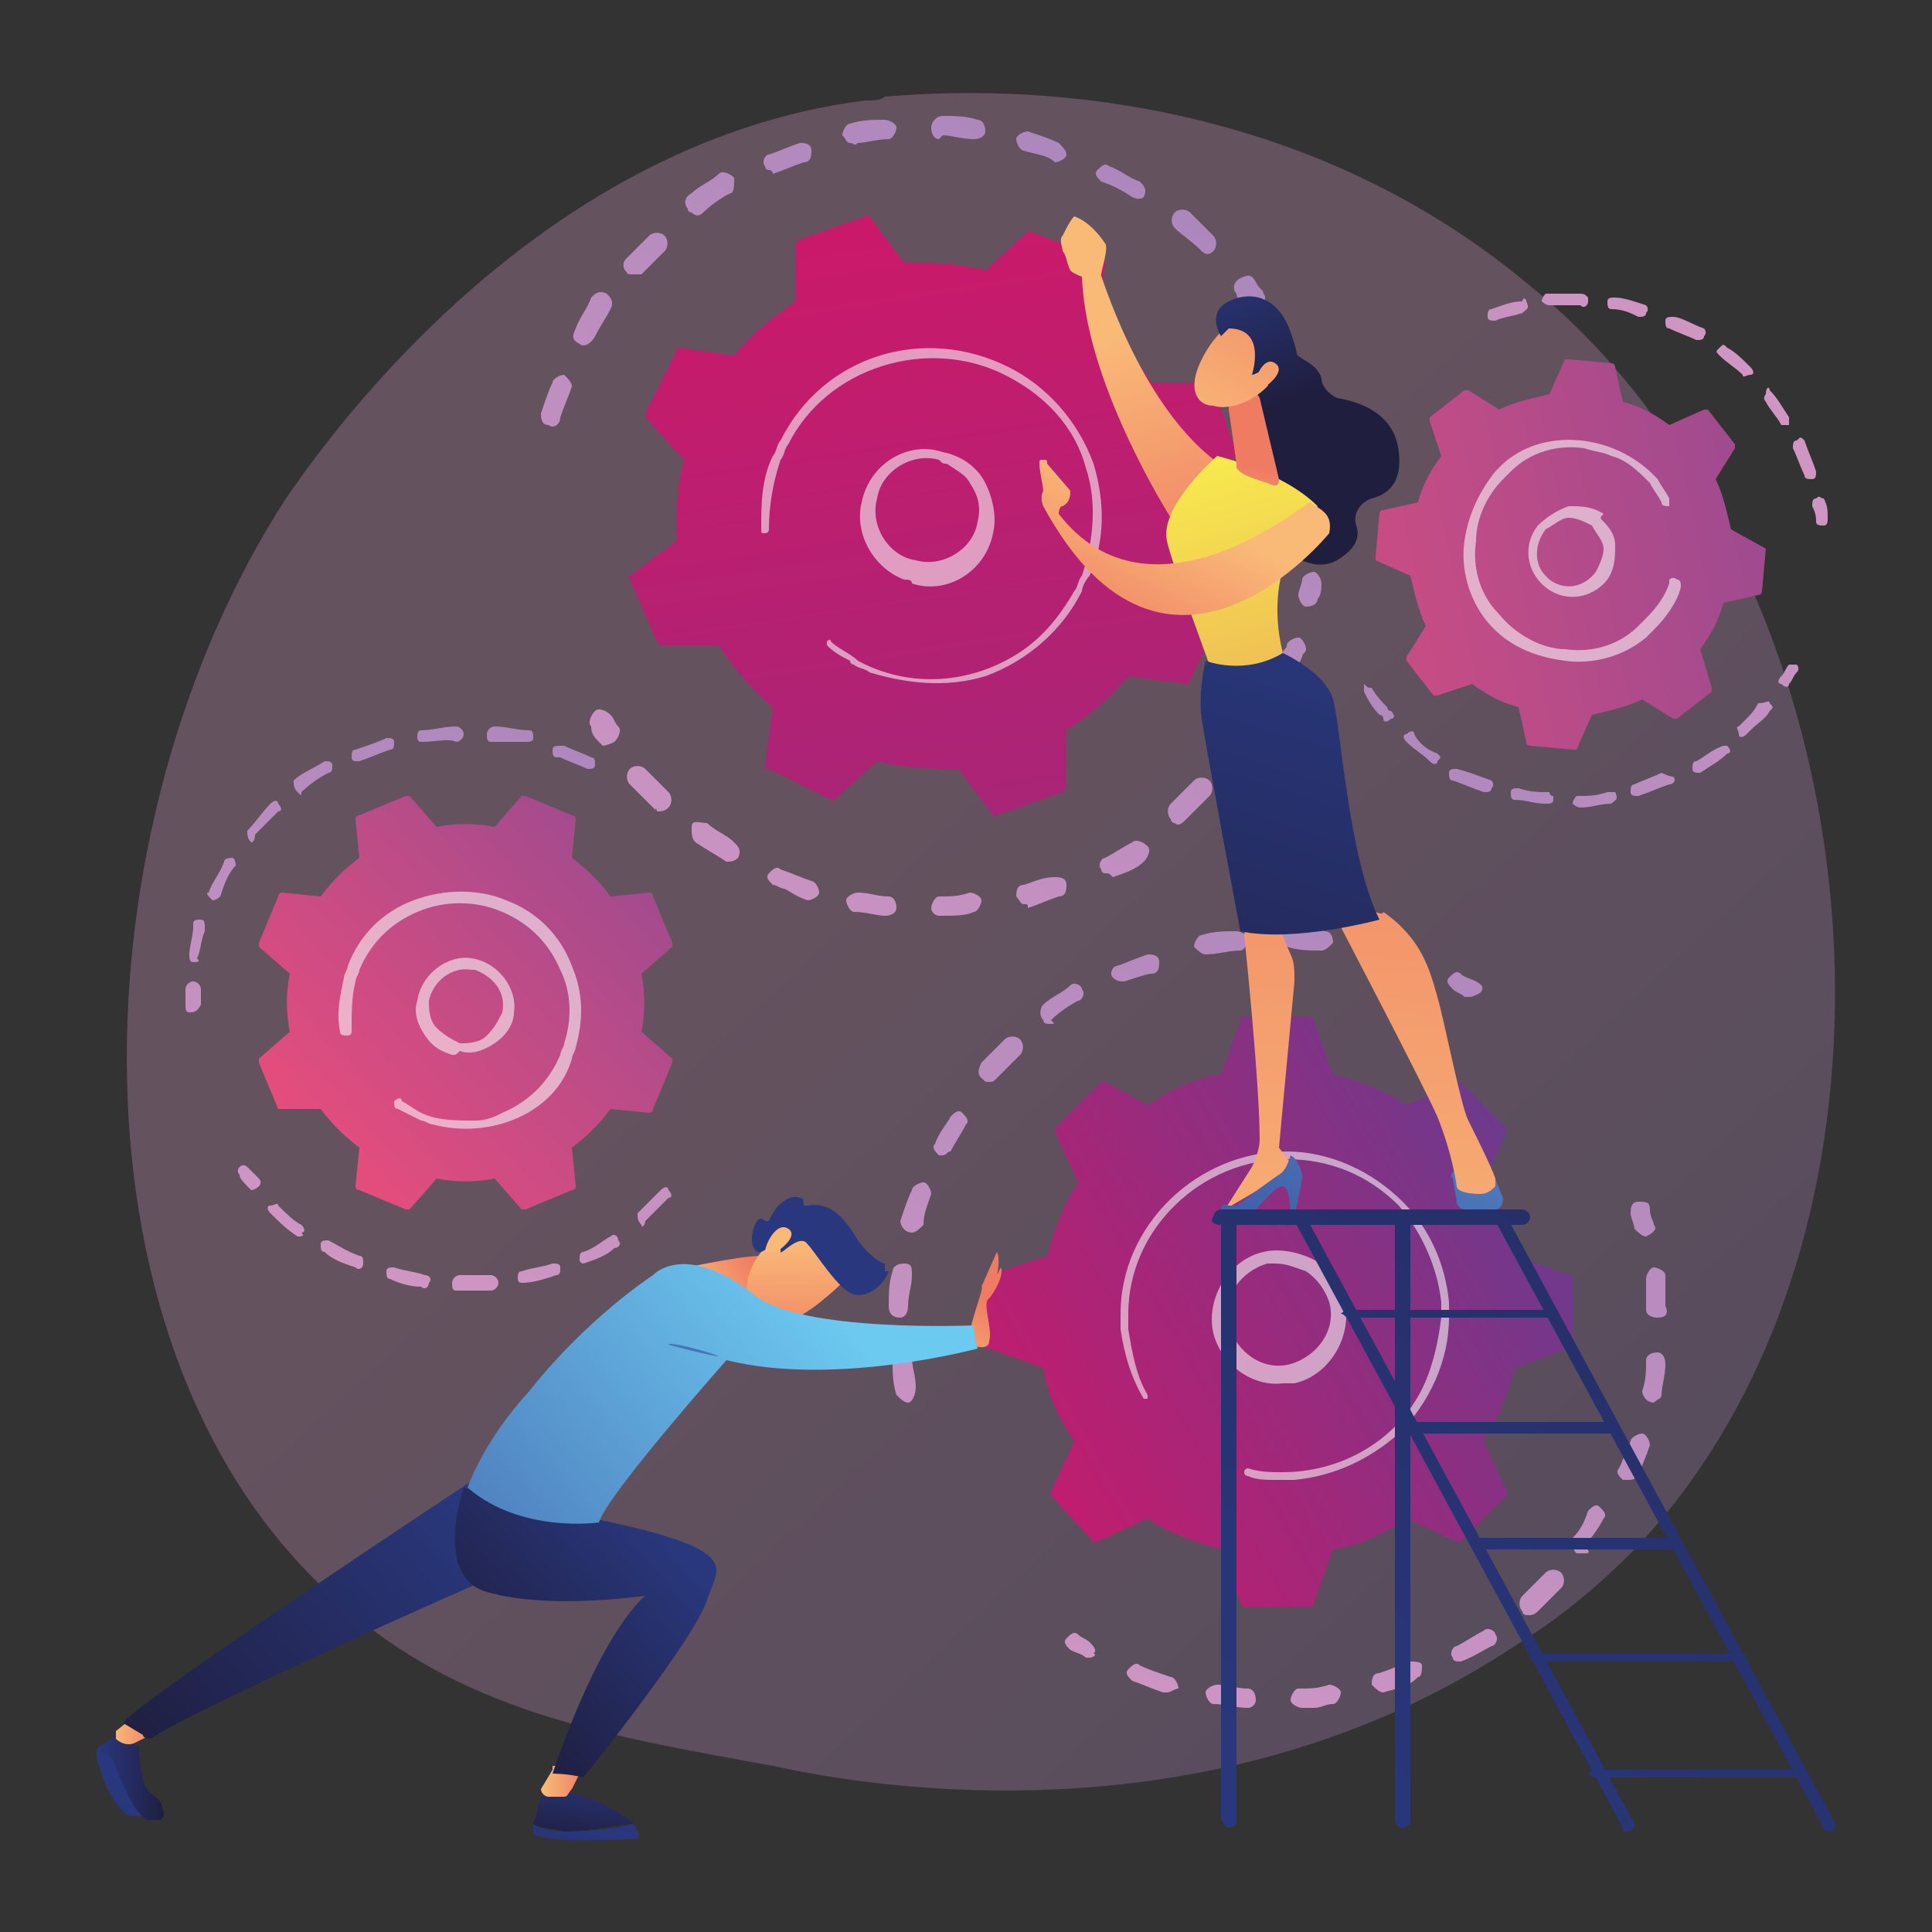<?xml version="1.0" encoding="utf-8"?>
<!-- Generator: Adobe Illustrator 25.2.0, SVG Export Plug-In . SVG Version: 6.00 Build 0)  -->
<svg version="1.1" id="Ebene_1" xmlns="http://www.w3.org/2000/svg" xmlns:xlink="http://www.w3.org/1999/xlink" x="0px" y="0px"
	 viewBox="0 0 50 50" style="enable-background:new 0 0 50 50;" xml:space="preserve">
<rect x="0" y="0" width="50" height="50" fill="#333333" stroke="none"/>
<style type="text/css">
	.st0{opacity:0.3;fill:url(#SVGID_1_);enable-background:new    ;}
	.st1{fill:url(#SVGID_2_);}
	.st2{fill:url(#SVGID_3_);}
	.st3{fill:url(#SVGID_4_);}
	.st4{fill:url(#SVGID_5_);}
	.st5{fill:url(#SVGID_6_);}
	.st6{fill:url(#SVGID_7_);}
	.st7{opacity:0.56;fill:#FFFFFF;enable-background:new    ;}
	.st8{fill:url(#SVGID_8_);}
	.st9{fill:url(#SVGID_9_);}
	.st10{fill:url(#SVGID_10_);}
	.st11{fill:url(#SVGID_11_);}
	.st12{fill:url(#SVGID_12_);}
	.st13{fill:url(#SVGID_13_);}
	.st14{fill:url(#SVGID_14_);}
	.st15{fill:url(#SVGID_15_);}
	.st16{fill:url(#SVGID_16_);}
	.st17{fill:url(#SVGID_17_);}
	.st18{fill:url(#SVGID_18_);}
	.st19{fill:url(#SVGID_19_);}
	.st20{fill:url(#SVGID_20_);}
	.st21{fill:url(#SVGID_21_);}
	.st22{fill:url(#SVGID_22_);}
	.st23{fill:url(#SVGID_23_);}
	.st24{fill:url(#SVGID_24_);}
	.st25{fill:url(#SVGID_25_);}
	.st26{fill:url(#SVGID_26_);}
	.st27{fill:url(#SVGID_27_);}
	.st28{fill:url(#SVGID_28_);}
	.st29{fill:url(#SVGID_29_);}
	.st30{fill:url(#SVGID_30_);}
	.st31{fill:url(#SVGID_31_);}
	.st32{fill:url(#SVGID_32_);}
	.st33{fill:url(#SVGID_33_);}
	.st34{fill:url(#SVGID_34_);}
	.st35{fill:url(#SVGID_35_);}
	.st36{fill:url(#SVGID_36_);}
	.st37{fill:url(#SVGID_37_);}
	.st38{fill:url(#SVGID_38_);}
	.st39{fill:url(#SVGID_39_);}
	.st40{fill:url(#SVGID_40_);}
	.st41{fill:url(#SVGID_41_);}
	.st42{fill:url(#SVGID_42_);}
	.st43{fill:url(#SVGID_43_);}
	.st44{fill:url(#SVGID_44_);}
	.st45{fill:url(#SVGID_45_);}
	.st46{fill:url(#SVGID_46_);}
	.st47{fill:url(#SVGID_47_);}
	.st48{fill:url(#SVGID_48_);}
	.st49{fill:url(#SVGID_49_);}
	.st50{fill:url(#SVGID_50_);}
	.st51{fill:url(#SVGID_51_);}
	.st52{fill:url(#SVGID_52_);}
	.st53{fill:url(#SVGID_53_);}
	.st54{fill:url(#SVGID_54_);}
	.st55{fill:url(#SVGID_55_);}
	.st56{fill:url(#SVGID_56_);}
	.st57{fill:url(#SVGID_57_);}
	.st58{fill:url(#SVGID_58_);}
	.st59{fill:url(#SVGID_59_);}
	.st60{fill:url(#SVGID_60_);}
	.st61{fill:url(#SVGID_61_);}
	.st62{fill:url(#SVGID_62_);}
</style>
<g>
	
		<linearGradient id="SVGID_1_" gradientUnits="userSpaceOnUse" x1="51.523" y1="-296.471" x2="20.348" y2="-329.657" gradientTransform="matrix(1 0 0 1 0 350)">
		<stop  offset="0" style="stop-color:#937DB9"/>
		<stop  offset="1" style="stop-color:#DA9AC4"/>
	</linearGradient>
	<path class="st0" d="M42.2,40.2c-1.2,1.2-2.2,1.9-3,2.4c-7.7,5.1-16.5,3.7-19.2,3.1c-4.4-0.8-8.1-1.4-11.3-4.3
		C1.5,35,1.9,21.4,7.4,12.9c0.7-1,6.2-9.2,15-10.3c0.2,0,0.4,0,0.5-0.1c1.4-0.1,9.8-0.9,16.7,4.9c1,0.8,2.6,2.3,4,4.6
		C49,20.3,49,33.2,42.2,40.2z"/>
	<g>
		<g>
			
				<linearGradient id="SVGID_2_" gradientUnits="userSpaceOnUse" x1="-406.391" y1="-600.579" x2="-420.841" y2="-551.384" gradientTransform="matrix(0.934 0.358 -0.358 0.934 202.324 694.504)">
				<stop  offset="0" style="stop-color:#937DB9"/>
				<stop  offset="1" style="stop-color:#DA9AC4"/>
			</linearGradient>
			<path class="st1" d="M14.2,11C14,11,14,10.8,14,10.7c0.1-0.3,0.2-0.6,0.3-0.8c0-0.1,0.2-0.2,0.3-0.2l0,0c0.1,0.1,0.2,0.2,0.2,0.3
				c-0.1,0.3-0.2,0.5-0.3,0.8C14.5,11,14.3,11.1,14.2,11C14.2,11,14.2,11,14.2,11z M15,8.9C15,8.9,15,8.9,15,8.9
				c-0.2-0.1-0.2-0.2-0.1-0.4c0.1-0.3,0.3-0.5,0.4-0.8c0.1-0.1,0.2-0.2,0.4-0.1c0.1,0.1,0.2,0.2,0.1,0.4c-0.1,0.2-0.3,0.5-0.4,0.7
				C15.3,8.9,15.1,9,15,8.9z M16.3,7.1C16.2,7.1,16.2,7,16.3,7.1c-0.2-0.1-0.2-0.3-0.1-0.4c0.2-0.2,0.4-0.4,0.6-0.6
				c0.1-0.1,0.3-0.1,0.4,0c0.1,0.1,0.1,0.3,0,0.4c-0.2,0.2-0.4,0.4-0.6,0.6C16.5,7.1,16.4,7.1,16.3,7.1z M17.9,5.5
				c0,0-0.1,0-0.1-0.1c-0.1-0.1-0.1-0.3,0.1-0.4c0.2-0.2,0.5-0.3,0.7-0.5c0.1-0.1,0.3,0,0.4,0.1C19,4.8,19,5,18.9,5
				c-0.2,0.1-0.5,0.3-0.7,0.5C18.1,5.6,18,5.6,17.9,5.5z M19.9,4.4c-0.1,0-0.1-0.1-0.1-0.1c-0.1-0.1,0-0.3,0.1-0.3
				c0.3-0.1,0.5-0.2,0.8-0.3c0.1,0,0.3,0,0.3,0.2c0,0.1,0,0.3-0.2,0.3c-0.3,0.1-0.5,0.2-0.8,0.3C20,4.4,19.9,4.4,19.9,4.4z M22,3.7
				c-0.1,0-0.1-0.1-0.2-0.2c0-0.1,0.1-0.3,0.2-0.3c0.3-0.1,0.6-0.1,0.9-0.1c0.1,0,0.3,0.1,0.3,0.2c0,0.1-0.1,0.3-0.2,0.3
				c-0.3,0-0.6,0.1-0.8,0.1C22.1,3.8,22.1,3.7,22,3.7z M31.1,6.5C31.1,6.5,31,6.5,31.1,6.5c-0.3-0.3-0.5-0.4-0.7-0.6
				c-0.1-0.1-0.1-0.3,0-0.4c0.1-0.1,0.3-0.1,0.4,0c0.2,0.2,0.4,0.4,0.6,0.6c0.1,0.1,0.1,0.3,0,0.4C31.3,6.6,31.2,6.6,31.1,6.5z
				 M24.3,3.6c-0.1,0-0.2-0.1-0.2-0.3c0-0.1,0.1-0.3,0.3-0.3c0.3,0,0.6,0,0.9,0.1c0.1,0,0.2,0.1,0.2,0.3c0,0.1-0.1,0.2-0.3,0.2
				c-0.3,0-0.6-0.1-0.8-0.1C24.3,3.6,24.3,3.6,24.3,3.6z M29.3,5.1C29.3,5.1,29.3,5.1,29.3,5.1c-0.3-0.2-0.5-0.3-0.8-0.4
				c-0.1-0.1-0.2-0.2-0.1-0.3c0.1-0.1,0.2-0.2,0.3-0.1c0.3,0.1,0.5,0.3,0.8,0.4c0.1,0.1,0.2,0.2,0.1,0.4C29.6,5.1,29.5,5.2,29.3,5.1
				z M26.5,3.9c-0.1,0-0.2-0.2-0.2-0.3c0-0.1,0.2-0.2,0.3-0.2c0.3,0.1,0.6,0.2,0.8,0.3l0,0c0.1,0.1,0.2,0.2,0.2,0.3
				c0,0.1-0.2,0.2-0.3,0.2C27.1,4,26.8,4,26.5,3.9C26.5,3.9,26.5,3.9,26.5,3.9z"/>
			
				<linearGradient id="SVGID_3_" gradientUnits="userSpaceOnUse" x1="-399.362" y1="-598.514" x2="-413.812" y2="-549.319" gradientTransform="matrix(0.934 0.358 -0.358 0.934 202.324 694.504)">
				<stop  offset="0" style="stop-color:#937DB9"/>
				<stop  offset="1" style="stop-color:#DA9AC4"/>
			</linearGradient>
			<path class="st2" d="M32.3,8c0,0-0.1-0.1-0.1-0.1c-0.1-0.1-0.2-0.2-0.2-0.3c-0.1-0.1-0.1-0.3,0.1-0.4s0.3-0.1,0.4,0.1
				s0.2,0.2,0.2,0.3c0.1,0.1,0,0.3-0.1,0.4C32.4,8,32.3,8,32.3,8z"/>
		</g>
		<g>
			
				<linearGradient id="SVGID_4_" gradientUnits="userSpaceOnUse" x1="-393.605" y1="-596.823" x2="-408.055" y2="-547.628" gradientTransform="matrix(0.934 0.358 -0.358 0.934 202.324 694.504)">
				<stop  offset="0" style="stop-color:#937DB9"/>
				<stop  offset="1" style="stop-color:#DA9AC4"/>
			</linearGradient>
			<path class="st3" d="M33.8,15.7c-0.1,0-0.2-0.2-0.2-0.3c0-0.1,0.1-0.3,0.1-0.4c0-0.1,0.2-0.2,0.3-0.2s0.2,0.2,0.2,0.3
				s0,0.3-0.1,0.4C34.1,15.6,34,15.7,33.8,15.7C33.8,15.7,33.8,15.7,33.8,15.7z"/>
			
				<linearGradient id="SVGID_5_" gradientUnits="userSpaceOnUse" x1="-398.317" y1="-598.207" x2="-412.767" y2="-549.012" gradientTransform="matrix(0.934 0.358 -0.358 0.934 202.324 694.504)">
				<stop  offset="0" style="stop-color:#937DB9"/>
				<stop  offset="1" style="stop-color:#DA9AC4"/>
			</linearGradient>
			<path class="st4" d="M20.3,23c-0.1,0-0.2-0.1-0.3-0.1c-0.1-0.1-0.2-0.2-0.1-0.3s0.2-0.2,0.3-0.1c0.3,0.1,0.5,0.2,0.8,0.3
				c0.1,0,0.2,0.2,0.2,0.3s-0.2,0.2-0.3,0.2C20.6,23.2,20.5,23.1,20.3,23z M18.8,22.3C18.8,22.3,18.7,22.3,18.8,22.3
				c-0.3-0.2-0.5-0.3-0.8-0.5c-0.1-0.1-0.1-0.2-0.1-0.4s0.2-0.1,0.4-0.1c0.2,0.2,0.5,0.3,0.7,0.5c0.1,0.1,0.2,0.2,0.1,0.4
				C19,22.3,18.9,22.3,18.8,22.3z M22.1,23.6c-0.1,0-0.2-0.2-0.2-0.3c0-0.1,0.2-0.2,0.3-0.2c0.3,0,0.5,0.1,0.8,0.1
				c0.1,0,0.2,0.1,0.2,0.3c0,0.1-0.1,0.2-0.3,0.2C22.7,23.7,22.4,23.6,22.1,23.6C22.2,23.6,22.1,23.6,22.1,23.6z M17,21
				C17,20.9,16.9,20.9,17,21c-0.3-0.3-0.5-0.5-0.7-0.7c-0.1-0.1-0.1-0.3,0-0.4c0.1-0.1,0.3-0.1,0.4,0c0.2,0.2,0.4,0.4,0.6,0.6
				c0.1,0.1,0.1,0.3,0,0.4C17.2,21,17.1,21,17,21z M24.3,23.7c-0.1,0-0.2-0.1-0.2-0.2c0-0.1,0.1-0.3,0.2-0.3c0.3,0,0.5,0,0.8-0.1
				c0.1,0,0.3,0.1,0.3,0.2s-0.1,0.3-0.2,0.3C25,23.7,24.7,23.7,24.3,23.7C24.4,23.7,24.4,23.7,24.3,23.7z M26.5,23.4
				c-0.1,0-0.1-0.1-0.2-0.2c0-0.1,0-0.3,0.2-0.3c0.3-0.1,0.5-0.2,0.8-0.2c0.1,0,0.3,0,0.3,0.2c0,0.1,0,0.3-0.2,0.3
				c-0.3,0.1-0.5,0.2-0.8,0.3C26.6,23.4,26.6,23.4,26.5,23.4z M28.6,22.6c-0.1,0-0.1-0.1-0.1-0.1c-0.1-0.1,0-0.3,0.1-0.3
				c0.2-0.1,0.5-0.3,0.7-0.4c0.1-0.1,0.3,0,0.4,0.1c0.1,0.1,0,0.3-0.1,0.4c-0.2,0.2-0.5,0.3-0.8,0.4C28.7,22.6,28.7,22.6,28.6,22.6z
				 M30.4,21.3c0,0-0.1,0-0.1-0.1c-0.1-0.1-0.1-0.3,0-0.4c0.2-0.2,0.4-0.4,0.6-0.6c0.1-0.1,0.3-0.1,0.4,0s0.1,0.3,0,0.4
				c-0.2,0.2-0.4,0.4-0.6,0.6C30.6,21.3,30.5,21.4,30.4,21.3z M32,19.7C31.9,19.7,31.9,19.7,32,19.7c-0.2-0.1-0.2-0.3-0.1-0.4
				c0.2-0.2,0.3-0.4,0.5-0.7c0.1-0.1,0.2-0.2,0.4-0.1s0.2,0.2,0.1,0.4c-0.2,0.2-0.3,0.5-0.5,0.7C32.2,19.7,32.1,19.8,32,19.7z
				 M33.1,17.8L33.1,17.8c-0.1-0.1-0.2-0.2-0.1-0.3c0.1-0.2,0.2-0.4,0.2-0.6c0-0.1,0.1-0.1,0.1-0.2c0-0.1,0.2-0.2,0.3-0.2
				c0.1,0,0.2,0.2,0.2,0.3c0,0.1-0.1,0.1-0.1,0.2c-0.1,0.2-0.2,0.4-0.2,0.6C33.4,17.8,33.2,17.9,33.1,17.8z"/>
			
				<linearGradient id="SVGID_6_" gradientUnits="userSpaceOnUse" x1="-405.541" y1="-600.329" x2="-419.991" y2="-551.134" gradientTransform="matrix(0.934 0.358 -0.358 0.934 202.324 694.504)">
				<stop  offset="0" style="stop-color:#937DB9"/>
				<stop  offset="1" style="stop-color:#DA9AC4"/>
			</linearGradient>
			<path class="st5" d="M15.6,19.3c0,0-0.1-0.1-0.1-0.1c-0.1-0.1-0.2-0.2-0.2-0.4c-0.1-0.1,0-0.3,0.1-0.4c0.1-0.1,0.3,0,0.4,0.1
				c0.1,0.1,0.1,0.2,0.2,0.3c0.1,0.1,0,0.3-0.1,0.4C15.7,19.3,15.6,19.3,15.6,19.3z"/>
		</g>
		<g>
			<g>
				
					<linearGradient id="SVGID_7_" gradientUnits="userSpaceOnUse" x1="-414.557" y1="-579.949" x2="-390.8" y2="-538.037" gradientTransform="matrix(0.934 0.358 -0.358 0.934 202.324 694.504)">
					<stop  offset="0" style="stop-color:#CE1869"/>
					<stop  offset="1" style="stop-color:#643D90"/>
				</linearGradient>
				<path class="st6" d="M17,16.6c0,0,0.1,0.1,0.1,0.1l1.5,0c0.4,0.6,0.8,1.1,1.4,1.6l-0.2,1.5c0,0.1,0,0.1,0.1,0.1l1.6,0.8
					c0,0,0.1,0,0.1,0l1.1-1c0.7,0.2,1.4,0.2,2.1,0.2l0.9,1.2c0,0,0.1,0.1,0.1,0l1.7-0.6c0,0,0.1-0.1,0.1-0.1l0-1.5
					c0.6-0.4,1.1-0.8,1.6-1.4l1.5,0.2c0.1,0,0.1,0,0.1-0.1l0.8-1.6c0,0,0-0.1,0-0.1l-1-1.1c0.2-0.7,0.2-1.4,0.2-2.1l1.2-0.9
					c0,0,0.1-0.1,0-0.1l-0.6-1.7c0,0-0.1-0.1-0.1-0.1l-1.5,0c-0.4-0.6-0.8-1.1-1.4-1.6l0.2-1.5c0-0.1,0-0.1-0.1-0.1L26.7,6
					c0,0-0.1,0-0.1,0l-1.1,1c-0.7-0.2-1.4-0.2-2.1-0.2l-0.9-1.2c0,0-0.1-0.1-0.1,0l-1.7,0.6c0,0-0.1,0.1-0.1,0.1l0,1.5
					c-0.6,0.4-1.1,0.8-1.6,1.4L17.6,9c-0.1,0-0.1,0-0.1,0.1l-0.8,1.6c0,0,0,0.1,0,0.1l1,1.1c-0.2,0.7-0.2,1.4-0.2,2.1l-1.2,0.9
					c0,0-0.1,0.1,0,0.1L17,16.6z"/>
			</g>
			<path class="st7" d="M23.4,15c-0.8-0.3-1.3-1.2-1.1-2c0.2-1,1.2-1.6,2.1-1.3c0.5,0.1,0.9,0.4,1.1,0.8s0.3,0.9,0.2,1.3
				c-0.2,1-1.2,1.6-2.1,1.3C23.6,15,23.5,15,23.4,15z M24.5,12c-0.1,0-0.1,0-0.2-0.1c-0.7-0.2-1.5,0.3-1.6,1c-0.2,0.7,0.3,1.5,1,1.6
				c0.7,0.2,1.5-0.3,1.6-1c0.1-0.4,0-0.7-0.2-1C25,12.3,24.8,12.2,24.5,12z"/>
			<path class="st7" d="M22.5,17.4c-0.1-0.1-0.3-0.1-0.4-0.2l0,0c0,0-0.1,0-0.1-0.1c-0.2-0.1-0.4-0.2-0.6-0.4c0,0,0,0,0,0l0,0
				c0,0,0,0,0,0c0,0,0-0.1,0-0.1c0,0,0,0,0,0c0,0,0.1-0.1,0.1,0c0.2,0.2,0.5,0.3,0.7,0.5c1.3,0.7,2.8,0.6,4-0.1
				c0.7-0.4,1.2-1,1.6-1.7c0.1-0.1,0.1-0.3,0.2-0.4c0.3-0.9,0.4-1.9,0.1-2.8c-0.3-1.1-1.1-1.9-2.1-2.4c-2-1-4.6-0.2-5.6,1.8
				c-0.1,0.1-0.1,0.3-0.2,0.4c-0.2,0.6-0.3,1.2-0.3,1.8c0,0,0,0,0,0c0,0,0,0.1-0.1,0.1c-0.1,0-0.1,0-0.1-0.1c0-0.6,0-1.3,0.3-1.9
				c0.1-0.1,0.1-0.3,0.2-0.4c1.1-2.2,3.7-3,5.9-1.9c1,0.5,1.8,1.4,2.2,2.5c0.3,1,0.3,2-0.1,2.9C28.1,15,28,15.2,28,15.3
				c-0.5,1-1.4,1.8-2.5,2.2C24.5,17.8,23.5,17.7,22.5,17.4z"/>
		</g>
	</g>
	<g>
		<g>
			
				<linearGradient id="SVGID_8_" gradientUnits="userSpaceOnUse" x1="-242.528" y1="1764.621" x2="-244.166" y2="1792.46" gradientTransform="matrix(-0.708 -0.706 0.706 -0.708 -1385.479 1109.309)">
				<stop  offset="0" style="stop-color:#937DB9"/>
				<stop  offset="1" style="stop-color:#DA9AC4"/>
			</linearGradient>
			<path class="st8" d="M46.5,17.2c0,0,0.1,0.1,0,0.2c-0.1,0.1-0.1,0.2-0.2,0.3c0,0.1-0.1,0.1-0.2,0c-0.1,0-0.1-0.1,0-0.2
				c0.1-0.1,0.1-0.2,0.2-0.3C46.3,17.2,46.4,17.2,46.5,17.2C46.5,17.2,46.5,17.2,46.5,17.2z"/>
			
				<linearGradient id="SVGID_9_" gradientUnits="userSpaceOnUse" x1="-239.215" y1="1764.816" x2="-240.852" y2="1792.655" gradientTransform="matrix(-0.708 -0.706 0.706 -0.708 -1385.479 1109.309)">
				<stop  offset="0" style="stop-color:#937DB9"/>
				<stop  offset="1" style="stop-color:#DA9AC4"/>
			</linearGradient>
			<path class="st9" d="M45.8,18.2c0.1,0.1,0.1,0.1,0,0.2c-0.1,0.2-0.3,0.3-0.5,0.5c0,0-0.1,0.1-0.1,0.1c-0.1,0.1-0.2,0.1-0.2,0
				s-0.1-0.2,0-0.2c0,0,0.1-0.1,0.1-0.1c0.2-0.2,0.3-0.3,0.4-0.5C45.7,18.2,45.8,18.1,45.8,18.2C45.8,18.2,45.8,18.2,45.8,18.2z
				 M44.7,19.3L44.7,19.3c0.1,0.1,0.1,0.2,0,0.2c-0.2,0.2-0.4,0.3-0.7,0.5c-0.1,0-0.2,0-0.2-0.1c0-0.1,0-0.2,0.1-0.2
				c0.2-0.1,0.4-0.3,0.7-0.4C44.5,19.3,44.6,19.3,44.7,19.3z M43.3,20.1C43.3,20.1,43.3,20.1,43.3,20.1c0.1,0.1,0,0.2-0.1,0.2
				c-0.3,0.1-0.5,0.2-0.8,0.3c-0.1,0-0.2,0-0.2-0.1c0-0.1,0-0.2,0.1-0.2c0.2-0.1,0.5-0.2,0.7-0.3C43.2,20.1,43.3,20.1,43.3,20.1z
				 M41.8,20.5C41.8,20.6,41.8,20.6,41.8,20.5c0.1,0.2,0,0.2-0.1,0.3c-0.3,0-0.5,0.1-0.8,0.1c-0.1,0-0.2-0.1-0.2-0.1
				c0-0.1,0.1-0.2,0.1-0.2c0.3,0,0.5,0,0.8-0.1C41.7,20.5,41.7,20.5,41.8,20.5z M40.2,20.6c0,0,0,0.1,0,0.1c0,0.1-0.1,0.1-0.2,0.1
				c-0.3,0-0.5-0.1-0.8-0.1c-0.1,0-0.1-0.1-0.1-0.2c0-0.1,0.1-0.1,0.2-0.1c0.3,0.1,0.5,0.1,0.8,0.1C40.1,20.5,40.1,20.6,40.2,20.6z
				 M38.6,20.2c0,0,0.1,0.1,0,0.2c0,0.1-0.1,0.1-0.2,0.1c-0.3-0.1-0.5-0.2-0.8-0.3c-0.1,0-0.1-0.1-0.1-0.2c0-0.1,0.1-0.1,0.2-0.1
				C38.1,20,38.3,20.1,38.6,20.2C38.6,20.2,38.6,20.2,38.6,20.2z M37.2,19.5c0.1,0.1,0.1,0.1,0,0.2c0,0.1-0.1,0.1-0.2,0
				c-0.2-0.2-0.4-0.3-0.6-0.5c-0.1-0.1-0.1-0.2,0-0.2c0.1-0.1,0.2-0.1,0.2,0C36.7,19.2,36.9,19.4,37.2,19.5
				C37.2,19.5,37.2,19.5,37.2,19.5z M35.5,17.8L35.5,17.8c0.1,0.2,0.3,0.4,0.4,0.5c0,0,0,0.1,0.1,0.1c0.1,0.1,0.1,0.2,0,0.2
				c-0.1,0.1-0.2,0.1-0.2,0c0,0,0-0.1-0.1-0.1c-0.2-0.2-0.3-0.4-0.4-0.6c0-0.1,0-0.2,0-0.2C35.4,17.8,35.4,17.8,35.5,17.8z"/>
		</g>
		<g>
			
				<linearGradient id="SVGID_10_" gradientUnits="userSpaceOnUse" x1="-234.703" y1="1765.081" x2="-236.34" y2="1792.921" gradientTransform="matrix(-0.708 -0.706 0.706 -0.708 -1385.479 1109.309)">
				<stop  offset="0" style="stop-color:#937DB9"/>
				<stop  offset="1" style="stop-color:#DA9AC4"/>
			</linearGradient>
			<path class="st10" d="M45.3,9.5c0.1,0.1,0.1,0.2,0,0.2s-0.2,0.1-0.2,0c-0.2-0.2-0.4-0.3-0.6-0.5c-0.1-0.1-0.1-0.1,0-0.2
				s0.1-0.1,0.2,0C44.9,9.1,45.1,9.3,45.3,9.5L45.3,9.5z M45.8,10.1C45.8,10.1,45.8,10.1,45.8,10.1c0.2,0.2,0.3,0.4,0.5,0.7
				c0,0.1,0,0.2,0,0.2c-0.1,0-0.2,0-0.2,0c-0.1-0.2-0.3-0.4-0.4-0.6c-0.1-0.1,0-0.2,0-0.2C45.7,10,45.8,10,45.8,10.1z M44.1,8.5
				c0,0,0.1,0.1,0,0.2c0,0.1-0.1,0.1-0.2,0.1c-0.2-0.1-0.5-0.2-0.7-0.3c-0.1,0-0.1-0.1-0.1-0.2c0-0.1,0.1-0.1,0.2-0.1
				C43.5,8.2,43.8,8.4,44.1,8.5C44,8.5,44,8.5,44.1,8.5z M46.7,11.4C46.7,11.4,46.7,11.4,46.7,11.4c0.1,0.3,0.2,0.5,0.3,0.8
				c0,0.1,0,0.2-0.1,0.2c-0.1,0-0.2,0-0.2-0.1c-0.1-0.2-0.2-0.5-0.3-0.7c0-0.1,0-0.2,0.1-0.2C46.6,11.3,46.6,11.3,46.7,11.4z
				 M42.6,7.9c0,0,0.1,0.1,0,0.2c0,0.1-0.1,0.1-0.2,0.1C42.2,8.1,42,8,41.7,8c-0.1,0-0.1-0.1-0.1-0.2c0-0.1,0.1-0.1,0.2-0.1
				C42,7.7,42.3,7.8,42.6,7.9C42.6,7.9,42.6,7.9,42.6,7.9z M41.1,7.7c0,0,0,0.1,0,0.1c0,0.1-0.1,0.2-0.2,0.1c-0.3,0-0.5,0-0.8,0
				c-0.1,0-0.2-0.1-0.2-0.1c0-0.1,0.1-0.2,0.1-0.2c0.3,0,0.5,0,0.8,0C41,7.6,41,7.6,41.1,7.7z M39.5,7.8C39.5,7.8,39.5,7.8,39.5,7.8
				c0.1,0.2,0,0.2-0.1,0.3c-0.3,0.1-0.5,0.1-0.7,0.2c-0.1,0-0.2,0-0.2-0.1c0-0.1,0-0.2,0.1-0.2c0.3-0.1,0.5-0.2,0.8-0.2
				C39.4,7.7,39.5,7.7,39.5,7.8z"/>
			
				<linearGradient id="SVGID_11_" gradientUnits="userSpaceOnUse" x1="-239.843" y1="1764.78" x2="-241.481" y2="1792.618" gradientTransform="matrix(-0.708 -0.706 0.706 -0.708 -1385.479 1109.309)">
				<stop  offset="0" style="stop-color:#937DB9"/>
				<stop  offset="1" style="stop-color:#DA9AC4"/>
			</linearGradient>
			<path class="st11" d="M47.2,12.9C47.2,12.9,47.2,12.9,47.2,12.9c0.1,0.2,0.1,0.3,0.1,0.5c0,0.1,0,0.2-0.1,0.2s-0.2,0-0.2-0.1
				c0-0.1,0-0.2-0.1-0.4c0-0.1,0-0.2,0.1-0.2C47.1,12.8,47.1,12.9,47.2,12.9z"/>
		</g>
		<g>
			
				<linearGradient id="SVGID_12_" gradientUnits="userSpaceOnUse" x1="-244.343" y1="1792.963" x2="-230.305" y2="1771.44" gradientTransform="matrix(-0.708 -0.706 0.706 -0.708 -1385.479 1109.309)">
				<stop  offset="0" style="stop-color:#7D4A98"/>
				<stop  offset="1" style="stop-color:#EA4D7B"/>
			</linearGradient>
			<path class="st12" d="M45.7,14.2C45.7,14.2,45.7,14.1,45.7,14.2l-0.9-0.5c-0.1-0.4-0.2-0.9-0.4-1.3l0.5-0.8c0,0,0-0.1,0-0.1
				l-0.7-0.9c0,0-0.1,0-0.1,0L43.2,11c-0.4-0.3-0.8-0.5-1.2-0.6l-0.2-0.9c0,0,0-0.1-0.1-0.1l-1.1-0.1c0,0-0.1,0-0.1,0l-0.4,0.9
				c-0.4,0.1-0.9,0.2-1.3,0.4l-0.8-0.5c0,0-0.1,0-0.1,0l-0.9,0.7c0,0,0,0.1,0,0.1l0.3,0.9c-0.3,0.4-0.5,0.8-0.6,1.2l-0.9,0.2
				c0,0-0.1,0-0.1,0.1l-0.1,1.1c0,0,0,0.1,0,0.1l0.9,0.4c0.1,0.4,0.2,0.9,0.4,1.3l-0.5,0.8c0,0,0,0.1,0,0.1l0.7,0.9c0,0,0.1,0,0.1,0
				l0.9-0.3c0.4,0.3,0.8,0.5,1.2,0.6l0.2,0.9c0,0,0,0.1,0.1,0.1l1.1,0.1c0,0,0.1,0,0.1,0l0.4-0.9c0.4-0.1,0.9-0.2,1.3-0.4l0.8,0.5
				c0,0,0.1,0,0.1,0l0.9-0.7c0,0,0-0.1,0-0.1L44,16.8c0.3-0.4,0.5-0.8,0.6-1.2l0.9-0.2c0,0,0.1,0,0.1-0.1L45.7,14.2z"/>
			<path class="st7" d="M41.5,13.5c0.2,0.2,0.3,0.4,0.3,0.6c0,0.3,0,0.6-0.2,0.9c-0.4,0.5-1.1,0.6-1.6,0.2c-0.5-0.4-0.6-1.1-0.2-1.6
				c0.2-0.2,0.5-0.4,0.8-0.5c0.3,0,0.6,0,0.9,0.2C41.4,13.4,41.4,13.4,41.5,13.5z M40,14.9c0,0,0.1,0.1,0.1,0.1
				c0.4,0.3,0.9,0.2,1.2-0.2c0.1-0.2,0.2-0.4,0.2-0.6c0-0.2-0.2-0.4-0.3-0.6l0,0c-0.2-0.1-0.4-0.2-0.6-0.2c-0.2,0-0.4,0.2-0.6,0.3
				C39.7,14.1,39.7,14.6,40,14.9z"/>
			<path class="st7" d="M42.7,12.2c0.1,0.1,0.1,0.1,0.2,0.2c0.1,0.2,0.2,0.3,0.3,0.5c0,0,0,0,0,0c0,0.1,0,0.1,0,0.2c0,0,0,0,0,0
				c-0.1,0-0.2,0-0.2-0.1c-0.1-0.2-0.2-0.3-0.3-0.5l0,0c0,0,0,0,0,0c-0.3-0.3-0.6-0.6-1-0.7c-0.2-0.1-0.4-0.1-0.7-0.2l0,0h0
				c-0.7-0.1-1.4,0.1-1.9,0.6c-0.1,0.1-0.1,0.1-0.2,0.2c-0.4,0.4-0.7,1-0.7,1.6c-0.1,0.7,0.1,1.4,0.6,1.9c0.4,0.5,1.1,0.9,1.7,0.9
				c0.7,0.1,1.4-0.1,1.9-0.6c0.1-0.1,0.1-0.1,0.2-0.2c0.3-0.3,0.5-0.6,0.6-0.9c0,0,0,0,0-0.1c0,0,0.1-0.1,0.2,0
				c0.1,0,0.1,0.1,0.1,0.2c-0.1,0.4-0.4,0.8-0.7,1.1c-0.1,0.1-0.1,0.1-0.2,0.2c-0.6,0.5-1.4,0.7-2.1,0.6c-0.8-0.1-1.5-0.4-2-1
				c-0.5-0.6-0.7-1.4-0.6-2.1c0.1-0.7,0.4-1.3,0.8-1.8c0.1-0.1,0.1-0.1,0.2-0.2C39.9,11.1,41.6,11.2,42.7,12.2z"/>
		</g>
	</g>
	<g>
		<g>
			
				<linearGradient id="SVGID_13_" gradientUnits="userSpaceOnUse" x1="-365.697" y1="-611.984" x2="-367.498" y2="-581.354" gradientTransform="matrix(0.958 0.286 -0.286 0.958 187.397 696.83)">
				<stop  offset="0" style="stop-color:#937DB9"/>
				<stop  offset="1" style="stop-color:#DA9AC4"/>
			</linearGradient>
			<path class="st13" d="M4.9,26.2c-0.1,0-0.1-0.1-0.1-0.2c0-0.1,0-0.3,0-0.4c0-0.1,0.1-0.2,0.2-0.2c0.1,0,0.2,0.1,0.2,0.2
				c0,0.1,0,0.3,0,0.4C5.1,26.2,5,26.2,4.9,26.2C4.9,26.2,4.9,26.2,4.9,26.2z"/>
			
				<linearGradient id="SVGID_14_" gradientUnits="userSpaceOnUse" x1="-362.091" y1="-611.772" x2="-363.893" y2="-581.142" gradientTransform="matrix(0.958 0.286 -0.286 0.958 187.397 696.83)">
				<stop  offset="0" style="stop-color:#937DB9"/>
				<stop  offset="1" style="stop-color:#DA9AC4"/>
			</linearGradient>
			<path class="st14" d="M5,24.9c-0.1,0-0.1-0.1-0.1-0.2C4.9,24.5,5,24.2,5,24c0,0,0-0.1,0-0.1c0-0.1,0.1-0.1,0.2-0.1
				c0.1,0,0.1,0.1,0.1,0.2c0,0,0,0.1,0,0.1c-0.1,0.2-0.1,0.5-0.2,0.7C5.2,24.9,5.1,24.9,5,24.9C5,24.9,5,24.9,5,24.9z M5.5,23.3
				C5.5,23.3,5.5,23.3,5.5,23.3c-0.1-0.1-0.2-0.2-0.1-0.2c0.1-0.3,0.3-0.5,0.4-0.8c0-0.1,0.2-0.1,0.2-0.1c0.1,0,0.1,0.2,0.1,0.2
				c-0.2,0.2-0.3,0.5-0.4,0.8C5.7,23.2,5.6,23.3,5.5,23.3z M6.5,21.8C6.4,21.8,6.4,21.8,6.5,21.8c-0.1-0.1-0.1-0.2-0.1-0.3
				C6.6,21.3,6.8,21,7,20.8c0.1-0.1,0.2-0.1,0.2,0c0.1,0.1,0.1,0.2,0,0.2c-0.2,0.2-0.4,0.4-0.6,0.6C6.6,21.8,6.5,21.8,6.5,21.8z
				 M7.7,20.5C7.7,20.5,7.7,20.5,7.7,20.5c-0.1-0.1-0.1-0.2-0.1-0.3c0.2-0.2,0.5-0.3,0.8-0.5c0.1,0,0.2,0,0.2,0.1
				c0,0.1,0,0.2-0.1,0.2c-0.2,0.1-0.5,0.3-0.7,0.5C7.8,20.6,7.8,20.6,7.7,20.5z M9.2,19.7c0,0-0.1,0-0.1-0.1c0-0.1,0-0.2,0.1-0.2
				c0.3-0.1,0.6-0.2,0.8-0.3c0.1,0,0.2,0,0.2,0.1c0,0.1,0,0.2-0.1,0.2c-0.3,0.1-0.5,0.2-0.8,0.3C9.3,19.7,9.3,19.7,9.2,19.7z
				 M10.9,19.2c-0.1,0-0.1-0.1-0.1-0.1c0-0.1,0-0.2,0.1-0.2c0.3,0,0.6-0.1,0.9-0.1c0.1,0,0.2,0.1,0.2,0.2c0,0.1-0.1,0.2-0.2,0.2
				C11.6,19.1,11.3,19.2,10.9,19.2C11,19.2,11,19.2,10.9,19.2z M12.7,19.2c-0.1,0-0.1-0.1-0.1-0.2c0-0.1,0.1-0.2,0.2-0.2
				c0.3,0,0.6,0.1,0.9,0.1c0.1,0,0.1,0.1,0.1,0.2c0,0.1-0.1,0.1-0.2,0.1C13.3,19.2,13,19.2,12.7,19.2C12.7,19.2,12.7,19.2,12.7,19.2
				z M15.2,19.9C15.2,19.9,15.2,19.9,15.2,19.9c-0.2-0.1-0.5-0.2-0.7-0.3c0,0-0.1,0-0.1,0c-0.1,0-0.1-0.1-0.1-0.2s0.1-0.1,0.2-0.1
				c0,0,0.1,0,0.1,0c0.2,0.1,0.5,0.2,0.7,0.3c0.1,0,0.1,0.1,0.1,0.2C15.4,19.9,15.3,19.9,15.2,19.9z"/>
		</g>
		<g>
			
				<linearGradient id="SVGID_15_" gradientUnits="userSpaceOnUse" x1="-357.103" y1="-611.479" x2="-358.904" y2="-580.848" gradientTransform="matrix(0.958 0.286 -0.286 0.958 187.397 696.83)">
				<stop  offset="0" style="stop-color:#937DB9"/>
				<stop  offset="1" style="stop-color:#DA9AC4"/>
			</linearGradient>
			<path class="st15" d="M10.1,33.1c-0.1,0-0.1-0.1-0.1-0.2c0-0.1,0.1-0.1,0.2-0.1c0.3,0.1,0.5,0.1,0.8,0.2c0.1,0,0.2,0.1,0.1,0.2
				c0,0.1-0.1,0.2-0.2,0.1C10.6,33.3,10.3,33.2,10.1,33.1L10.1,33.1z M9.2,32.8L9.2,32.8c-0.3-0.1-0.6-0.2-0.8-0.4
				c-0.1,0-0.1-0.1-0.1-0.2c0-0.1,0.1-0.1,0.2-0.1c0.2,0.1,0.5,0.3,0.8,0.4c0.1,0,0.1,0.1,0.1,0.2C9.4,32.8,9.3,32.9,9.2,32.8z
				 M11.8,33.4c-0.1,0-0.1-0.1-0.1-0.2c0-0.1,0.1-0.2,0.2-0.2c0.3,0,0.6,0,0.8,0c0.1,0,0.2,0.1,0.2,0.2c0,0.1-0.1,0.2-0.2,0.2
				C12.4,33.4,12.1,33.4,11.8,33.4C11.8,33.4,11.8,33.4,11.8,33.4z M7.7,32C7.7,32,7.7,32,7.7,32c-0.3-0.2-0.5-0.4-0.7-0.6
				c-0.1-0.1-0.1-0.2,0-0.2s0.2-0.1,0.2,0c0.2,0.2,0.4,0.4,0.6,0.5c0.1,0.1,0.1,0.2,0,0.2C7.9,32,7.8,32,7.7,32z M13.5,33.2
				c-0.1,0-0.1-0.1-0.1-0.1c0-0.1,0-0.2,0.1-0.2c0.3-0.1,0.5-0.1,0.8-0.2c0.1,0,0.2,0,0.2,0.1c0,0.1,0,0.2-0.1,0.2
				C14.1,33.1,13.8,33.2,13.5,33.2C13.5,33.2,13.5,33.2,13.5,33.2z M15.1,32.7c0,0-0.1,0-0.1-0.1c0-0.1,0-0.2,0.1-0.2
				c0.3-0.1,0.5-0.3,0.7-0.4c0.1-0.1,0.2,0,0.2,0.1c0.1,0.1,0,0.2-0.1,0.2c-0.2,0.2-0.5,0.3-0.8,0.4C15.2,32.7,15.1,32.7,15.1,32.7z
				 M16.6,31.7C16.5,31.7,16.5,31.7,16.6,31.7c-0.1-0.1-0.1-0.2-0.1-0.3c0.2-0.2,0.4-0.4,0.6-0.6c0.1-0.1,0.2-0.1,0.2,0
				c0.1,0.1,0.1,0.2,0,0.2c-0.2,0.2-0.4,0.4-0.6,0.6C16.7,31.7,16.6,31.8,16.6,31.7z"/>
			
				<linearGradient id="SVGID_16_" gradientUnits="userSpaceOnUse" x1="-362.743" y1="-611.81" x2="-364.544" y2="-581.18" gradientTransform="matrix(0.958 0.286 -0.286 0.958 187.397 696.83)">
				<stop  offset="0" style="stop-color:#937DB9"/>
				<stop  offset="1" style="stop-color:#DA9AC4"/>
			</linearGradient>
			<path class="st16" d="M6.5,30.8C6.5,30.8,6.4,30.7,6.5,30.8c-0.2-0.2-0.3-0.3-0.3-0.4c-0.1-0.1,0-0.2,0-0.2c0.1-0.1,0.2,0,0.2,0
				c0.1,0.1,0.2,0.2,0.3,0.3c0.1,0.1,0,0.2,0,0.2C6.6,30.8,6.5,30.8,6.5,30.8z"/>
		</g>
		<g>
			
				<linearGradient id="SVGID_17_" gradientUnits="userSpaceOnUse" x1="-353.844" y1="-602.9" x2="-363.145" y2="-587.374" gradientTransform="matrix(0.958 0.286 -0.286 0.958 187.397 696.83)">
				<stop  offset="0" style="stop-color:#7D4A98"/>
				<stop  offset="1" style="stop-color:#EA4D7B"/>
			</linearGradient>
			<path class="st17" d="M7.2,28.7C7.3,28.8,7.3,28.8,7.2,28.7l1.1,0c0.3,0.4,0.6,0.7,1,1l-0.1,1c0,0,0,0.1,0.1,0.1l1.2,0.5
				c0,0,0.1,0,0.1,0l0.7-0.8c0.5,0.1,1,0.1,1.5,0l0.7,0.8c0,0,0.1,0,0.1,0l1.2-0.5c0,0,0.1,0,0.1-0.1l-0.1-1c0.4-0.3,0.7-0.6,1-1
				l1,0.1c0,0,0.1,0,0.1-0.1l0.5-1.2c0,0,0-0.1,0-0.1l-0.8-0.7c0.1-0.5,0.1-1,0-1.5l0.8-0.7c0,0,0-0.1,0-0.1l-0.5-1.2
				c0,0,0-0.1-0.1-0.1l-1,0.1c-0.3-0.4-0.6-0.7-1-1l0.1-1c0,0,0-0.1-0.1-0.1l-1.2-0.5c0,0-0.1,0-0.1,0l-0.7,0.8
				c-0.5-0.1-1-0.1-1.5,0l-0.7-0.8c0,0-0.1,0-0.1,0l-1.2,0.5c0,0-0.1,0-0.1,0.1l0.1,1c-0.4,0.3-0.7,0.6-1,1l-1-0.1
				c0,0-0.1,0-0.1,0.1l-0.5,1.2c0,0,0,0.1,0,0.1l0.8,0.7c-0.1,0.5-0.1,1,0,1.5l-0.8,0.7c0,0,0,0.1,0,0.1L7.2,28.7z"/>
			<path class="st7" d="M11.7,27.3c-0.3-0.1-0.5-0.2-0.7-0.5c-0.2-0.3-0.3-0.6-0.2-0.9c0.1-0.7,0.8-1.2,1.4-1.1
				c0.7,0.1,1.2,0.8,1.1,1.4c0,0.3-0.2,0.6-0.5,0.8c-0.3,0.2-0.6,0.3-0.9,0.2C11.8,27.3,11.8,27.3,11.7,27.3z M12.3,25.1
				c0,0-0.1,0-0.1,0c-0.5-0.1-1,0.3-1.1,0.8c0,0.2,0,0.5,0.2,0.7c0.2,0.2,0.4,0.3,0.6,0.4l0,0c0.2,0,0.5,0,0.7-0.2
				c0.2-0.2,0.3-0.4,0.4-0.6C13.1,25.7,12.8,25.3,12.3,25.1z"/>
			<path class="st7" d="M11.2,29.1c-0.1,0-0.2-0.1-0.3-0.1c-0.2-0.1-0.4-0.2-0.6-0.3c0,0,0,0,0,0c-0.1,0-0.1-0.1-0.1-0.2
				c0,0,0,0,0,0c0.1-0.1,0.2-0.1,0.2,0c0.2,0.1,0.3,0.2,0.5,0.3l0,0c0,0,0,0,0,0c0.4,0.2,0.9,0.2,1.4,0.2c0.3,0,0.5-0.1,0.7-0.2l0,0
				c0,0,0,0,0,0c0.7-0.3,1.2-0.8,1.5-1.5c0-0.1,0.1-0.2,0.1-0.3c0.2-0.6,0.2-1.3-0.1-1.9c-0.3-0.7-0.8-1.2-1.5-1.5
				c-0.7-0.3-1.5-0.3-2.2,0c-0.7,0.3-1.2,0.8-1.5,1.5c0,0.1-0.1,0.2-0.1,0.3c-0.1,0.4-0.1,0.8-0.1,1.2c0,0,0,0.1,0,0.1
				c0,0.1-0.1,0.1-0.1,0.1c-0.1,0-0.2,0-0.2-0.1c-0.1-0.5,0-0.9,0.1-1.4c0-0.1,0.1-0.2,0.1-0.3c0.3-0.8,0.9-1.4,1.7-1.7
				c0.8-0.3,1.7-0.3,2.4,0c0.8,0.3,1.4,0.9,1.7,1.7c0.3,0.7,0.3,1.4,0.1,2.1c0,0.1-0.1,0.2-0.1,0.3C14.4,28.8,12.7,29.5,11.2,29.1z"
				/>
		</g>
	</g>
	<g>
		<g>
			
				<linearGradient id="SVGID_18_" gradientUnits="userSpaceOnUse" x1="162.483" y1="-270.006" x2="137.875" y2="-226.032" gradientTransform="matrix(0.996 -8.890000e-02 8.890000e-02 0.996 -96.902 286.994)">
				<stop  offset="0" style="stop-color:#937DB9"/>
				<stop  offset="1" style="stop-color:#DA9AC4"/>
			</linearGradient>
			<path class="st18" d="M23.5,36.3c-0.1,0-0.2-0.1-0.3-0.2c-0.1-0.3-0.1-0.6-0.1-0.9c0-0.1,0.1-0.3,0.2-0.3l0,0
				c0.1,0,0.3,0.1,0.3,0.2c0,0.3,0.1,0.5,0.1,0.8C23.7,36.1,23.6,36.3,23.5,36.3C23.5,36.3,23.5,36.3,23.5,36.3z M23.3,34.1
				C23.3,34.1,23.3,34.1,23.3,34.1c-0.2,0-0.3-0.1-0.3-0.3c0-0.3,0-0.6,0.1-0.9c0-0.1,0.1-0.2,0.3-0.2s0.2,0.1,0.2,0.3
				c0,0.3-0.1,0.5-0.1,0.8C23.5,34,23.4,34.1,23.3,34.1z M23.6,31.9C23.6,31.9,23.5,31.9,23.6,31.9c-0.2,0-0.3-0.2-0.3-0.3
				c0.1-0.3,0.2-0.6,0.3-0.8c0-0.1,0.2-0.2,0.3-0.2c0.1,0,0.2,0.2,0.2,0.3c-0.1,0.3-0.2,0.5-0.2,0.8C23.8,31.8,23.7,31.9,23.6,31.9z
				 M24.4,29.9c0,0-0.1,0-0.1,0c-0.1-0.1-0.2-0.2-0.1-0.3c0.1-0.3,0.3-0.5,0.4-0.7c0.1-0.1,0.2-0.2,0.3-0.1c0.1,0.1,0.2,0.2,0.1,0.3
				c-0.1,0.2-0.3,0.5-0.4,0.7C24.5,29.8,24.5,29.9,24.4,29.9z M25.6,28c-0.1,0-0.1,0-0.2-0.1c-0.1-0.1-0.1-0.2,0-0.4
				c0.2-0.2,0.4-0.4,0.6-0.6c0.1-0.1,0.3-0.1,0.4,0s0.1,0.3,0,0.4c-0.2,0.2-0.4,0.4-0.6,0.6C25.7,28,25.7,28,25.6,28z M27.2,26.5
				c-0.1,0-0.2,0-0.2-0.1c-0.1-0.1-0.1-0.3,0-0.4c0.2-0.2,0.5-0.3,0.7-0.5c0.1-0.1,0.3,0,0.3,0.1c0.1,0.1,0,0.3-0.1,0.3
				c-0.2,0.1-0.5,0.3-0.7,0.5C27.3,26.5,27.3,26.5,27.2,26.5z M36.4,25.1c0,0-0.1,0-0.1,0c-0.3-0.1-0.5-0.2-0.8-0.2
				c-0.1,0-0.2-0.2-0.2-0.3c0-0.1,0.2-0.2,0.3-0.2c0.3,0.1,0.6,0.2,0.8,0.2c0.1,0,0.2,0.2,0.2,0.3C36.5,25,36.5,25.1,36.4,25.1z
				 M29.1,25.4c-0.1,0-0.2,0-0.3-0.1c-0.1-0.1,0-0.3,0.1-0.3c0.3-0.1,0.5-0.2,0.8-0.3c0.1,0,0.3,0,0.3,0.2c0,0.1,0,0.3-0.2,0.3
				C29.7,25.2,29.4,25.3,29.1,25.4C29.2,25.4,29.1,25.4,29.1,25.4z M34.2,24.6C34.2,24.6,34.2,24.6,34.2,24.6c-0.3,0-0.6,0-0.9-0.1
				c-0.1,0-0.2-0.1-0.2-0.3c0-0.1,0.1-0.2,0.3-0.2c0.3,0,0.6,0,0.9,0.1c0.1,0,0.2,0.1,0.2,0.3C34.4,24.5,34.3,24.6,34.2,24.6z
				 M31.2,24.7c-0.1,0-0.2-0.1-0.3-0.2c0-0.1,0.1-0.3,0.2-0.3c0.3-0.1,0.6-0.1,0.9-0.1l0,0c0.1,0,0.3,0.1,0.3,0.2
				c0,0.1-0.1,0.3-0.2,0.3C31.8,24.6,31.5,24.7,31.2,24.7C31.2,24.7,31.2,24.7,31.2,24.7z"/>
			
				<linearGradient id="SVGID_19_" gradientUnits="userSpaceOnUse" x1="167.785" y1="-267.039" x2="143.176" y2="-223.065" gradientTransform="matrix(0.996 -8.890000e-02 8.890000e-02 0.996 -96.902 286.994)">
				<stop  offset="0" style="stop-color:#937DB9"/>
				<stop  offset="1" style="stop-color:#DA9AC4"/>
			</linearGradient>
			<path class="st19" d="M38,25.8c0,0-0.1,0-0.1,0c-0.1-0.1-0.2-0.1-0.3-0.2c-0.1-0.1-0.2-0.2-0.1-0.3c0.1-0.1,0.2-0.2,0.3-0.1
				c0.1,0.1,0.2,0.1,0.4,0.2s0.2,0.2,0.1,0.3C38.1,25.8,38.1,25.8,38,25.8z"/>
		</g>
		<g>
			
				<linearGradient id="SVGID_20_" gradientUnits="userSpaceOnUse" x1="173.74" y1="-263.707" x2="149.131" y2="-219.732" gradientTransform="matrix(0.996 -8.890000e-02 8.890000e-02 0.996 -96.902 286.994)">
				<stop  offset="0" style="stop-color:#937DB9"/>
				<stop  offset="1" style="stop-color:#DA9AC4"/>
			</linearGradient>
			<path class="st20" d="M42.6,32c-0.1,0-0.2-0.1-0.3-0.2c0-0.1-0.1-0.3-0.1-0.4c0-0.1,0-0.3,0.2-0.3s0.3,0,0.3,0.2s0.1,0.3,0.1,0.4
				C42.9,31.8,42.8,31.9,42.6,32C42.7,32,42.7,32,42.6,32z"/>
			
				<linearGradient id="SVGID_21_" gradientUnits="userSpaceOnUse" x1="171.553" y1="-264.93" x2="146.945" y2="-220.956" gradientTransform="matrix(0.996 -8.890000e-02 8.890000e-02 0.996 -96.902 286.994)">
				<stop  offset="0" style="stop-color:#937DB9"/>
				<stop  offset="1" style="stop-color:#DA9AC4"/>
			</linearGradient>
			<path class="st21" d="M34,44.2c-0.1,0-0.2,0-0.3,0c-0.1,0-0.3-0.1-0.3-0.2c0-0.1,0.1-0.3,0.2-0.3c0.3,0,0.5,0,0.8-0.1
				c0.1,0,0.3,0.1,0.3,0.2c0,0.1-0.1,0.3-0.2,0.3C34.3,44.1,34.2,44.2,34,44.2z M32.3,44.2C32.3,44.2,32.3,44.2,32.3,44.2
				c-0.3,0-0.6-0.1-0.9-0.1c-0.1,0-0.2-0.2-0.2-0.3c0-0.1,0.2-0.2,0.3-0.2c0.3,0,0.5,0.1,0.8,0.1c0.1,0,0.2,0.1,0.2,0.3
				C32.5,44.1,32.4,44.2,32.3,44.2z M35.8,43.8c-0.1,0-0.2-0.1-0.3-0.2c0-0.1,0-0.3,0.2-0.3c0.3-0.1,0.5-0.2,0.8-0.3
				c0.1,0,0.3,0,0.3,0.1c0,0.1,0,0.3-0.1,0.3C36.4,43.7,36.1,43.7,35.8,43.8C35.8,43.8,35.8,43.8,35.8,43.8z M30.2,43.8
				c0,0-0.1,0-0.1,0c-0.3-0.1-0.5-0.2-0.8-0.3c-0.1-0.1-0.2-0.2-0.1-0.3c0.1-0.1,0.2-0.2,0.3-0.1c0.2,0.1,0.5,0.2,0.8,0.3
				c0.1,0,0.2,0.2,0.2,0.3C30.4,43.7,30.3,43.8,30.2,43.8z M37.8,43c-0.1,0-0.2,0-0.2-0.1c-0.1-0.1,0-0.3,0.1-0.3
				c0.2-0.1,0.5-0.3,0.7-0.4c0.1-0.1,0.3,0,0.3,0.1c0.1,0.1,0,0.3-0.1,0.3C38.4,42.7,38.1,42.9,37.8,43C37.9,43,37.8,43,37.8,43z
				 M39.6,41.8c-0.1,0-0.2,0-0.2-0.1c-0.1-0.1-0.1-0.3,0-0.4c0.2-0.2,0.4-0.4,0.6-0.6c0.1-0.1,0.3-0.1,0.4,0c0.1,0.1,0.1,0.3,0,0.4
				c-0.2,0.2-0.4,0.4-0.6,0.6C39.7,41.8,39.6,41.8,39.6,41.8z M41,40.2c-0.1,0-0.1,0-0.2,0c-0.1-0.1-0.1-0.2-0.1-0.4
				c0.2-0.2,0.3-0.4,0.4-0.7c0.1-0.1,0.2-0.2,0.3-0.1c0.1,0.1,0.2,0.2,0.1,0.3c-0.1,0.2-0.3,0.5-0.5,0.7
				C41.2,40.2,41.1,40.2,41,40.2z M42.1,38.3c0,0-0.1,0-0.1,0c-0.1-0.1-0.2-0.2-0.1-0.3c0.1-0.2,0.2-0.5,0.3-0.7
				c0-0.1,0.2-0.2,0.3-0.2c0.1,0,0.2,0.2,0.2,0.3c-0.1,0.3-0.2,0.5-0.3,0.8C42.3,38.3,42.2,38.3,42.1,38.3z M42.8,36.3
				C42.7,36.3,42.7,36.3,42.8,36.3c-0.2,0-0.3-0.2-0.3-0.3c0.1-0.3,0.1-0.5,0.1-0.8c0-0.1,0.1-0.2,0.3-0.2c0.1,0,0.2,0.1,0.2,0.3
				c0,0.3-0.1,0.6-0.1,0.8C43,36.2,42.9,36.2,42.8,36.3z M42.9,34.1L42.9,34.1c-0.2,0-0.3-0.1-0.3-0.2c0-0.2,0-0.4,0-0.6
				c0-0.1,0-0.1,0-0.2c0-0.1,0.1-0.3,0.2-0.3c0.1,0,0.3,0.1,0.3,0.2c0,0.1,0,0.1,0,0.2c0,0.2,0,0.4,0,0.6
				C43.2,34,43.1,34.1,42.9,34.1z"/>
			
				<linearGradient id="SVGID_22_" gradientUnits="userSpaceOnUse" x1="166.084" y1="-267.992" x2="141.476" y2="-224.017" gradientTransform="matrix(0.996 -8.890000e-02 8.890000e-02 0.996 -96.902 286.994)">
				<stop  offset="0" style="stop-color:#937DB9"/>
				<stop  offset="1" style="stop-color:#DA9AC4"/>
			</linearGradient>
			<path class="st22" d="M28.2,42.9c0,0-0.1,0-0.1,0c-0.1-0.1-0.2-0.1-0.4-0.2c-0.1-0.1-0.2-0.2-0.1-0.3c0.1-0.1,0.2-0.2,0.3-0.1
				c0.1,0.1,0.2,0.1,0.3,0.2c0.1,0.1,0.2,0.2,0.1,0.3C28.4,42.8,28.3,42.9,28.2,42.9z"/>
		</g>
		<g>
			
				<linearGradient id="SVGID_23_" gradientUnits="userSpaceOnUse" x1="142.991" y1="-236.21" x2="160.217" y2="-244.235" gradientTransform="matrix(0.996 -8.890000e-02 8.890000e-02 0.996 -96.902 286.994)">
				<stop  offset="0" style="stop-color:#CE1869"/>
				<stop  offset="1" style="stop-color:#643D90"/>
			</linearGradient>
			<path class="st23" d="M28.3,39.9c0,0,0.1,0,0.1,0l1.3-0.6c0.6,0.4,1.2,0.6,1.9,0.8l0.5,1.4c0,0,0.1,0.1,0.1,0.1l1.7,0
				c0.1,0,0.1,0,0.1-0.1l0.5-1.4c0.7-0.1,1.3-0.4,1.9-0.8l1.3,0.6c0,0,0.1,0,0.1,0l1.2-1.2c0,0,0-0.1,0-0.1l-0.6-1.3
				c0.4-0.6,0.6-1.2,0.8-1.9l1.4-0.5c0,0,0.1-0.1,0.1-0.1l0-1.7c0-0.1,0-0.1-0.1-0.1l-1.4-0.5c-0.1-0.7-0.4-1.3-0.8-1.9l0.6-1.3
				c0,0,0-0.1,0-0.1l-1.2-1.2c0,0-0.1,0-0.1,0l-1.3,0.6c-0.6-0.4-1.2-0.6-1.9-0.8l-0.5-1.4c0,0-0.1-0.1-0.1-0.1l-1.7,0
				c-0.1,0-0.1,0-0.1,0.1l-0.5,1.4c-0.7,0.1-1.3,0.4-1.9,0.8L28.6,28c0,0-0.1,0-0.1,0l-1.2,1.2c0,0,0,0.1,0,0.1l0.6,1.3
				c-0.4,0.6-0.6,1.2-0.8,1.9L25.6,33c0,0-0.1,0.1-0.1,0.1l0,1.7c0,0.1,0,0.1,0.1,0.1l1.4,0.5c0.1,0.7,0.4,1.3,0.8,1.9l-0.6,1.3
				c0,0,0,0.1,0,0.1L28.3,39.9z"/>
			<path class="st7" d="M33.2,35.8c-0.8,0.1-1.6-0.5-1.8-1.3c-0.2-0.9,0.4-1.9,1.3-2.1c0.4-0.1,0.9,0,1.3,0.2
				c0.4,0.2,0.7,0.6,0.8,1.1c0.2,0.9-0.4,1.9-1.3,2.1C33.4,35.8,33.3,35.8,33.2,35.8z M33,32.7c-0.1,0-0.1,0-0.2,0
				c-0.7,0.2-1.2,0.9-1,1.6s0.9,1.2,1.6,1s1.2-0.9,1-1.6c-0.1-0.3-0.3-0.6-0.6-0.8C33.5,32.8,33.3,32.7,33,32.7z"/>
			<path class="st7" d="M33.5,38.3c-0.1,0-0.3,0-0.4,0l0,0c0,0-0.1,0-0.1,0c-0.2,0-0.5,0-0.7-0.1c0,0,0,0,0,0c0,0,0,0,0,0
				c0,0,0,0,0,0c0,0-0.1,0-0.1-0.1c0,0,0,0,0,0c0-0.1,0.1-0.1,0.1-0.1c0.3,0.1,0.6,0.1,0.9,0.1c1.4,0,2.7-0.7,3.4-1.8
				c0.4-0.6,0.6-1.4,0.7-2.2c0-0.1,0-0.3,0-0.4c-0.1-0.9-0.5-1.8-1.1-2.5c-0.8-0.8-1.8-1.2-2.9-1.2c-2.2,0-4.1,1.8-4.1,4
				c0,0.1,0,0.3,0,0.4c0.1,0.6,0.2,1.2,0.5,1.7c0,0,0,0,0,0c0,0,0,0.1,0,0.1c0,0-0.1,0-0.1,0c-0.3-0.5-0.5-1.1-0.6-1.8
				c0-0.1,0-0.3,0-0.4c0-2.3,2-4.2,4.3-4.2c1.1,0,2.2,0.5,3,1.3c0.7,0.7,1.1,1.6,1.2,2.6c0,0.1,0,0.3,0,0.4c0,1.1-0.5,2.2-1.3,3
				C35.4,37.8,34.5,38.2,33.5,38.3z"/>
		</g>
	</g>
	<g>
		<g>
			
				<linearGradient id="SVGID_24_" gradientUnits="userSpaceOnUse" x1="32.017" y1="-343.485" x2="33.53" y2="-339.689" gradientTransform="matrix(1 0 0 1 0 350)">
				<stop  offset="0" style="stop-color:#29387E"/>
				<stop  offset="1" style="stop-color:#1F1E3F"/>
			</linearGradient>
			<path class="st24" d="M32.9,8.6c0,0,0.5,0.2,0.6,0.5c0.1,0.2,0.6,0.3,0.7,0.7c0,0.2,0.2,0.4,0.4,0.5c0.6,0.1,1.5,0.4,1.6,1.4
				c0.1,0.8-0.3,1.1-0.7,1.2c-0.3,0.1-0.5,0.4-0.4,0.7c0.1,0.3,0,0.6-0.5,0.9c-1.1,0.6-2.3-1.4-2.3-1.4l-0.2-3.5L32.9,8.6z"/>
			
				<linearGradient id="SVGID_25_" gradientUnits="userSpaceOnUse" x1="-266.098" y1="-490.272" x2="-263.303" y2="-483.912" gradientTransform="matrix(0.995 9.920000e-02 -9.920000e-02 0.995 245.522 522.859)">
				<stop  offset="0" style="stop-color:#F9B977"/>
				<stop  offset="1" style="stop-color:#EF7B63"/>
			</linearGradient>
			<path class="st25" d="M28.3,6.5c0,0,1.1,4.1,3.4,5.6c0,0-1,1.3-1.4,1.3c0,0-2.3-3.6-2.3-6.4L28.3,6.5z"/>
			
				<linearGradient id="SVGID_26_" gradientUnits="userSpaceOnUse" x1="44.457" y1="-330.339" x2="35.473" y2="-314.373" gradientTransform="matrix(1 0 0 1 0 350)">
				<stop  offset="0" style="stop-color:#6CC9F0"/>
				<stop  offset="1" style="stop-color:#3D52A0"/>
			</linearGradient>
			<path class="st26" d="M37.6,30.5l0.1,0.6c0,0.1,0.1,0.2,0.2,0.2c0.2,0,0.5,0,0.8,0c0.1,0,0.2-0.1,0.2-0.3
				c-0.1-0.2-0.2-0.6-0.4-0.8h-0.7C37.6,30.3,37.5,30.4,37.6,30.5z"/>
			
				<linearGradient id="SVGID_27_" gradientUnits="userSpaceOnUse" x1="32.122" y1="-314.128" x2="33.968" y2="-335.708" gradientTransform="matrix(1 0 0 1 0 350)">
				<stop  offset="0" style="stop-color:#F9B977"/>
				<stop  offset="1" style="stop-color:#EF7B63"/>
			</linearGradient>
			<path class="st27" d="M32.3,23.5l-0.1,0.7c0,0,0.4,3.8,0.4,5.3c0,0.2-0.1,0.5-0.2,0.7l-0.7,1.1l1.7-1l0-0.2l-0.3-0.4l0.4-4.3
				c0-0.3,0-0.5-0.1-0.7L33.1,24L32.3,23.5z"/>
			
				<linearGradient id="SVGID_28_" gradientUnits="userSpaceOnUse" x1="40.379" y1="-332.634" x2="31.394" y2="-316.668" gradientTransform="matrix(1 0 0 1 0 350)">
				<stop  offset="0" style="stop-color:#6CC9F0"/>
				<stop  offset="1" style="stop-color:#3D52A0"/>
			</linearGradient>
			<path class="st28" d="M31.7,31.4h0.5c0.1,0,0.2,0,0.3-0.1c0.2-0.2,0.5-0.6,0.7-0.6c0.2,0,0.2,0.8,0.2,0.8h0.1l0.2-1
				c0-0.2-0.1-0.5-0.3-0.6l0,0c0,0-0.1,0.4-0.3,0.5c-0.3,0.2-1.1,0.8-1.1,0.8s-0.1,0-0.2,0C31.5,31.1,31.6,31.4,31.7,31.4z"/>
			
				<linearGradient id="SVGID_29_" gradientUnits="userSpaceOnUse" x1="35.847" y1="-313.806" x2="37.694" y2="-335.392" gradientTransform="matrix(1 0 0 1 0 350)">
				<stop  offset="0" style="stop-color:#F9B977"/>
				<stop  offset="1" style="stop-color:#EF7B63"/>
			</linearGradient>
			<path class="st29" d="M34.6,23.8c0,0,2.2,4.2,2.6,5.1c0.4,1,0.5,1.8,0.5,1.8c0,0.1,0.2,0.2,0.6,0.2c0.2,0,0.3-0.1,0.4-0.2
				c0-0.1,0-0.2,0-0.2c-0.1-0.3-0.5-1.1-0.7-1.5c-0.2-0.4-0.6-2.5-0.8-3.2c-0.2-0.7-0.4-1.5-1.4-2.2C35.8,23.8,35.1,23.2,34.6,23.8z
				"/>
			
				<linearGradient id="SVGID_30_" gradientUnits="userSpaceOnUse" x1="31.594" y1="-338.268" x2="37.965" y2="-316.145" gradientTransform="matrix(1 0 0 1 0 350)">
				<stop  offset="0" style="stop-color:#F7EA4E"/>
				<stop  offset="1" style="stop-color:#D93F67"/>
			</linearGradient>
			<path class="st30" d="M33.2,16.9c-0.6-2.4,0.9-3.8,0.9-3.8c-0.9-0.9-2.6-1.3-2.6-1.3S30,13.1,30.2,14c0.1,0.5,1.1,3.2,1.1,3.2
				S32.2,17.6,33.2,16.9z"/>
			
				<linearGradient id="SVGID_31_" gradientUnits="userSpaceOnUse" x1="34.985" y1="-333.987" x2="29.722" y2="-317.695" gradientTransform="matrix(1 0 0 1 0 350)">
				<stop  offset="0" style="stop-color:#29387E"/>
				<stop  offset="1" style="stop-color:#1F1E3F"/>
			</linearGradient>
			<path class="st31" d="M34.5,18.1c-0.2-0.7-1.3-1.2-1.3-1.2c-1,0.6-2,0.2-2,0.2s-0.2,0.8-0.1,1.5c0.1,0.7,1,5.5,1,5.5
				c1.4,0.3,3.6-0.3,3.6-0.3C34.9,22.2,34.7,18.8,34.5,18.1z"/>
			
				<linearGradient id="SVGID_32_" gradientUnits="userSpaceOnUse" x1="31.913" y1="-335.401" x2="32.26" y2="-337.938" gradientTransform="matrix(1 0 0 1 0 350)">
				<stop  offset="0" style="stop-color:#F9B977"/>
				<stop  offset="1" style="stop-color:#EF7B63"/>
			</linearGradient>
			<path class="st32" d="M32.6,10.3l0.5,2.1c0,0.2-0.1,0.2-0.3,0.1c-0.3-0.1-0.7-0.2-0.8-0.4c0,0,0-0.1,0-0.1l-0.2-1.4
				c0-0.1,0-0.2,0.2-0.3l0.4-0.2C32.4,10.1,32.5,10.1,32.6,10.3z"/>
			<g>
				
					<linearGradient id="SVGID_33_" gradientUnits="userSpaceOnUse" x1="31.06" y1="-338.667" x2="34.086" y2="-344.053" gradientTransform="matrix(1 0 0 1 0 350)">
					<stop  offset="0" style="stop-color:#F9B977"/>
					<stop  offset="1" style="stop-color:#EF7B63"/>
				</linearGradient>
				<path class="st33" d="M32,8.3c0,0-0.5,0.2-0.9,1c-0.4,0.8-0.1,1.2,0.3,1.2c0.3,0.1,0.9,0,1.4-0.5C33.3,9.6,32.7,8.1,32,8.3z"/>
				
					<linearGradient id="SVGID_34_" gradientUnits="userSpaceOnUse" x1="31.696" y1="-343.357" x2="33.209" y2="-339.561" gradientTransform="matrix(1 0 0 1 0 350)">
					<stop  offset="0" style="stop-color:#29387E"/>
					<stop  offset="1" style="stop-color:#1F1E3F"/>
				</linearGradient>
				<path class="st34" d="M32.4,9.7c0,0,0.4-1.2-0.6-1.2l-0.2,0.2c0,0-0.4-0.6,0.2-0.9c0.6-0.3,1.3-0.1,1.6,0.8
					c0.3,0.8,0.3,1.4-0.1,1.8c-0.4,0.4-0.6-0.1-0.6-0.1s0.2-0.4,0.1-0.6S32.5,9.7,32.4,9.7L32.4,9.7z"/>
				
					<linearGradient id="SVGID_35_" gradientUnits="userSpaceOnUse" x1="31.697" y1="-338.309" x2="34.723" y2="-343.695" gradientTransform="matrix(1 0 0 1 0 350)">
					<stop  offset="0" style="stop-color:#F9B977"/>
					<stop  offset="1" style="stop-color:#EF7B63"/>
				</linearGradient>
				<path class="st35" d="M32.5,9.8c0,0,0.2-0.6,0.5-0.4c0.3,0.2-0.2,0.6-0.4,0.7L32.5,9.8z"/>
			</g>
			<g>
				
					<linearGradient id="SVGID_36_" gradientUnits="userSpaceOnUse" x1="-266.843" y1="-490.486" x2="-264.912" y2="-486.093" gradientTransform="matrix(0.995 9.920000e-02 -9.920000e-02 0.995 245.522 522.859)">
					<stop  offset="0" style="stop-color:#F9B977"/>
					<stop  offset="1" style="stop-color:#EF7B63"/>
				</linearGradient>
				<path class="st36" d="M28.1,7.2c0,0.1,0.2,0.2,0.4-0.1c0-0.1,0.2-0.7,0.1-0.8c-0.4-0.6-0.8-0.7-0.8-0.7
					c-0.1,0.1-0.2,0.3-0.3,0.5c-0.1,0.1,0,0.3,0,0.4c0.1,0.1,0.1,0.3,0.2,0.5C27.8,7.1,28.1,7.2,28.1,7.2z"/>
			</g>
			
				<linearGradient id="SVGID_37_" gradientUnits="userSpaceOnUse" x1="4259.563" y1="910.027" x2="4263.957" y2="910.027" gradientTransform="matrix(-0.447 0.895 -0.895 -0.447 2749.347 -3392.159)">
				<stop  offset="0" style="stop-color:#F9B977"/>
				<stop  offset="1" style="stop-color:#EF7B63"/>
			</linearGradient>
			<path class="st37" d="M34.4,13.8c0,0-4.2,5.2-7.4-0.7c0,0-0.1-0.2,0-0.4c0-0.1-0.1-0.5-0.1-0.7c0-0.1,0-0.1,0.1-0.1l0,0
				c0.1,0,0.1,0,0.1,0.1l0.6,0.7c0,0.1,0,0.3-0.2,0.4l0,0c-0.1,0-0.1,0.2-0.1,0.2c2.4,3.1,6.4-0.3,6.5-0.3
				C34.2,13.2,34.5,13.3,34.4,13.8z"/>
		</g>
		<g>
			
				<linearGradient id="SVGID_38_" gradientUnits="userSpaceOnUse" x1="28.082" y1="-304.958" x2="57.149" y2="-349.127" gradientTransform="matrix(1 0 0 1 0 350)">
				<stop  offset="0" style="stop-color:#29387E"/>
				<stop  offset="1" style="stop-color:#1F1E3F"/>
			</linearGradient>
			<path class="st38" d="M31.8,47.3c0.1,0,0.2-0.1,0.2-0.1V31.5c0-0.1-0.1-0.1-0.2-0.1c-0.1,0-0.2,0.1-0.2,0.1v15.6
				C31.7,47.2,31.7,47.3,31.8,47.3z"/>
			
				<linearGradient id="SVGID_39_" gradientUnits="userSpaceOnUse" x1="31.212" y1="-302.899" x2="60.279" y2="-347.067" gradientTransform="matrix(1 0 0 1 0 350)">
				<stop  offset="0" style="stop-color:#29387E"/>
				<stop  offset="1" style="stop-color:#1F1E3F"/>
			</linearGradient>
			<path class="st39" d="M36.3,47.3c0.1,0,0.2-0.1,0.2-0.1V31.5c0-0.1-0.1-0.1-0.2-0.1c-0.1,0-0.2,0.1-0.2,0.1v15.6
				C36.1,47.2,36.2,47.3,36.3,47.3z"/>
			
				<linearGradient id="SVGID_40_" gradientUnits="userSpaceOnUse" x1="35.971" y1="-299.766" x2="65.038" y2="-343.935" gradientTransform="matrix(1 0 0 1 0 350)">
				<stop  offset="0" style="stop-color:#29387E"/>
				<stop  offset="1" style="stop-color:#1F1E3F"/>
			</linearGradient>
			<path class="st40" d="M47.3,47.4C47.4,47.4,47.4,47.4,47.3,47.4c0.2,0,0.2-0.1,0.2-0.2L39,31.5c0-0.1-0.1-0.1-0.2-0.1
				s-0.1,0.1-0.1,0.2l8.5,15.7C47.2,47.4,47.3,47.4,47.3,47.4z"/>
			
				<linearGradient id="SVGID_41_" gradientUnits="userSpaceOnUse" x1="32.322" y1="-302.168" x2="61.389" y2="-346.336" gradientTransform="matrix(1 0 0 1 0 350)">
				<stop  offset="0" style="stop-color:#29387E"/>
				<stop  offset="1" style="stop-color:#1F1E3F"/>
			</linearGradient>
			<path class="st41" d="M42.1,47.4C42.1,47.4,42.1,47.4,42.1,47.4c0.2,0,0.2-0.1,0.2-0.2l-8.5-15.7c0-0.1-0.1-0.1-0.2-0.1
				s-0.1,0.1-0.1,0.2L42,47.3C42,47.4,42,47.4,42.1,47.4z"/>
			
				<linearGradient id="SVGID_42_" gradientUnits="userSpaceOnUse" x1="27.004" y1="-305.667" x2="56.071" y2="-349.836" gradientTransform="matrix(1 0 0 1 0 350)">
				<stop  offset="0" style="stop-color:#29387E"/>
				<stop  offset="1" style="stop-color:#1F1E3F"/>
			</linearGradient>
			<path class="st42" d="M31.6,31.7h7.8c0.1,0,0.2-0.1,0.2-0.2l0,0c0-0.1-0.1-0.2-0.2-0.2h-7.8c-0.1,0-0.2,0.1-0.2,0.2l0,0
				C31.3,31.6,31.4,31.7,31.6,31.7z"/>
			
				<linearGradient id="SVGID_43_" gradientUnits="userSpaceOnUse" x1="29.582" y1="-303.971" x2="58.649" y2="-348.14" gradientTransform="matrix(1 0 0 1 0 350)">
				<stop  offset="0" style="stop-color:#29387E"/>
				<stop  offset="1" style="stop-color:#1F1E3F"/>
			</linearGradient>
			<path class="st43" d="M34.9,34.1h5.2c0.1,0,0.2-0.1,0.2-0.1c0-0.1-0.1-0.1-0.2-0.1h-5.2c-0.1,0-0.2,0.1-0.2,0.1
				C34.8,34,34.8,34.1,34.9,34.1z"/>
			
				<linearGradient id="SVGID_44_" gradientUnits="userSpaceOnUse" x1="32.073" y1="-302.332" x2="61.14" y2="-346.5" gradientTransform="matrix(1 0 0 1 0 350)">
				<stop  offset="0" style="stop-color:#29387E"/>
				<stop  offset="1" style="stop-color:#1F1E3F"/>
			</linearGradient>
			<rect x="36.5" y="36.8" class="st44" width="5.2" height="0.3"/>
			
				<linearGradient id="SVGID_45_" gradientUnits="userSpaceOnUse" x1="34.524" y1="-300.719" x2="63.591" y2="-344.887" gradientTransform="matrix(1 0 0 1 0 350)">
				<stop  offset="0" style="stop-color:#29387E"/>
				<stop  offset="1" style="stop-color:#1F1E3F"/>
			</linearGradient>
			<rect x="38.1" y="39.8" class="st45" width="5.2" height="0.3"/>
			
				<linearGradient id="SVGID_46_" gradientUnits="userSpaceOnUse" x1="37.032" y1="-299.068" x2="66.099" y2="-343.237" gradientTransform="matrix(1 0 0 1 0 350)">
				<stop  offset="0" style="stop-color:#29387E"/>
				<stop  offset="1" style="stop-color:#1F1E3F"/>
			</linearGradient>
			<path class="st46" d="M39.7,43H45c0.1,0,0.2-0.1,0.2-0.1c0-0.1-0.1-0.1-0.2-0.1h-5.2c-0.1,0-0.2,0.1-0.2,0.1
				C39.6,42.9,39.6,43,39.7,43z"/>
			
				<linearGradient id="SVGID_47_" gradientUnits="userSpaceOnUse" x1="39.504" y1="-297.442" x2="68.57" y2="-341.61" gradientTransform="matrix(1 0 0 1 0 350)">
				<stop  offset="0" style="stop-color:#29387E"/>
				<stop  offset="1" style="stop-color:#1F1E3F"/>
			</linearGradient>
			<path class="st47" d="M41.3,46h5.2c0.1,0,0.2-0.1,0.2-0.1c0-0.1-0.1-0.1-0.2-0.1h-5.2c-0.1,0-0.2,0.1-0.2,0.1
				C41.1,45.9,41.2,46,41.3,46z"/>
		</g>
	</g>
	<g>
		<g>
			
				<linearGradient id="SVGID_48_" gradientUnits="userSpaceOnUse" x1="15.237" y1="-304.205" x2="14.975" y2="-302.276" gradientTransform="matrix(1 0 0 1 0 350)">
				<stop  offset="0" style="stop-color:#29387E"/>
				<stop  offset="1" style="stop-color:#1F1E3F"/>
			</linearGradient>
			<path class="st48" d="M16.4,47.2c-0.5-0.5-1.6-0.8-1.6-0.8l-0.7,0c-0.2,0.2-0.2,0.6-0.3,0.8c0.1,0.1,0.4,0.1,0.8,0.2
				C15.4,47.4,16,47.2,16.4,47.2z"/>
			
				<linearGradient id="SVGID_49_" gradientUnits="userSpaceOnUse" x1="15.134" y1="-302.749" x2="14.529" y2="-298.908" gradientTransform="matrix(1 0 0 1 0 350)">
				<stop  offset="0" style="stop-color:#29387E"/>
				<stop  offset="1" style="stop-color:#1F1E3F"/>
			</linearGradient>
			<path class="st49" d="M16.4,47.2c-0.3,0.1-1,0.2-1.8,0.2c-0.4,0-0.7-0.1-0.8-0.2c0,0,0,0,0,0.1c0,0.1,0,0.2,0.1,0.2
				c0.6,0.2,2,0.1,2.5,0.1c0.1,0,0.2-0.1,0.1-0.2C16.4,47.2,16.4,47.2,16.4,47.2z"/>
		</g>
		
			<linearGradient id="SVGID_50_" gradientUnits="userSpaceOnUse" x1="14.08" y1="-303.844" x2="15.118" y2="-303.844" gradientTransform="matrix(1 0 0 1 0 350)">
			<stop  offset="0" style="stop-color:#F9B977"/>
			<stop  offset="1" style="stop-color:#EF7B63"/>
		</linearGradient>
		<path class="st50" d="M14.3,45.8l-0.3,0.5c0,0.1,0.1,0.2,0.2,0.2c0.1,0,0.2,0,0.4,0c0.1,0,0.1-0.1,0.2-0.2l0.3-0.6H14.3z"/>
		<g>
			
				<linearGradient id="SVGID_51_" gradientUnits="userSpaceOnUse" x1="2.998" y1="-303.685" x2="0.98" y2="-301.998" gradientTransform="matrix(1 0 0 1 0 350)">
				<stop  offset="0" style="stop-color:#29387E"/>
				<stop  offset="1" style="stop-color:#1F1E3F"/>
			</linearGradient>
			<path class="st51" d="M3.2,45.9C3,45.4,3,45.2,2.6,45.3c0,0-0.1,0-0.1,0c0,0.1,0,0.2,0,0.2c0.1,0.3,0.2,0.8,0.6,1.3
				C3.2,46.9,3.3,47,3.4,47l0.4,0C3.4,46.7,3.3,46.2,3.2,45.9z"/>
			
				<linearGradient id="SVGID_52_" gradientUnits="userSpaceOnUse" x1="2.512" y1="-304.065" x2="4.279" y2="-304.065" gradientTransform="matrix(1 0 0 1 0 350)">
				<stop  offset="0" style="stop-color:#29387E"/>
				<stop  offset="1" style="stop-color:#1F1E3F"/>
			</linearGradient>
			<path class="st52" d="M3.9,46.4c-0.3-0.2-0.3-1.2-0.3-1.2L3,44.9l-0.4,0.3c-0.1,0-0.1,0.1-0.1,0.2c0,0,0.1,0,0.1,0
				c0.4,0,0.3,0.2,0.5,0.6c0.2,0.4,0.3,0.8,0.7,1.1h0.3c0.1,0,0.2-0.1,0.1-0.3C4.2,46.6,4,46.5,3.9,46.4z"/>
		</g>
		
			<linearGradient id="SVGID_53_" gradientUnits="userSpaceOnUse" x1="2.939" y1="-305.24" x2="4.093" y2="-305.24" gradientTransform="matrix(1 0 0 1 0 350)">
			<stop  offset="0" style="stop-color:#F9B977"/>
			<stop  offset="1" style="stop-color:#EF7B63"/>
		</linearGradient>
		<path class="st53" d="M3.5,44.4L3,44.8c0,0.1,0,0.1,0,0.2c0.1,0.1,0.3,0.2,0.5,0.1l0.6-0.3L3.5,44.4z"/>
		
			<linearGradient id="SVGID_54_" gradientUnits="userSpaceOnUse" x1="12.371" y1="-311.054" x2="4.048" y2="-303.671" gradientTransform="matrix(1 0 0 1 0 350)">
			<stop  offset="0" style="stop-color:#29387E"/>
			<stop  offset="1" style="stop-color:#1F1E3F"/>
		</linearGradient>
		<path class="st54" d="M3.2,44.6l0.5,0.3C3.7,45,3.9,45,3.9,45c0.8-0.6,8.1-3.9,9.6-4.5l-1.1-2.3C12.4,38.2,3,44.4,3.2,44.6z"/>
		
			<linearGradient id="SVGID_55_" gradientUnits="userSpaceOnUse" x1="16.957" y1="-310.82" x2="11.92" y2="-306.351" gradientTransform="matrix(1 0 0 1 0 350)">
			<stop  offset="0" style="stop-color:#29387E"/>
			<stop  offset="1" style="stop-color:#1F1E3F"/>
		</linearGradient>
		<path class="st55" d="M18.1,40.1c-0.9-0.5-3.3-0.9-3.3-0.9L12,38.5c0,0-0.8,2.3,0.6,2.7c1.4,0.4,3.3,0.2,4.1,0.1
			c0,0-1.1,0.8-2.4,4.6c0,0,0.4,0,0.8,0.1c0,0,2.9-3.6,3.2-4.6C18.5,40.8,18.8,40.5,18.1,40.1z"/>
		
			<linearGradient id="SVGID_56_" gradientUnits="userSpaceOnUse" x1="17.79" y1="-316.56" x2="19.504" y2="-317.459" gradientTransform="matrix(1 0 0 1 0 350)">
			<stop  offset="0" style="stop-color:#F9B977"/>
			<stop  offset="1" style="stop-color:#EF7B63"/>
		</linearGradient>
		<path class="st56" d="M19.7,32.5c-0.6,0-2.4,0.4-2.4,0.4l0.9,0.8c0,0,0.7-0.2,1.2-0.3C19.5,33.4,20.7,32.6,19.7,32.5z"/>
		<g>
			
				<linearGradient id="SVGID_57_" gradientUnits="userSpaceOnUse" x1="20.606" y1="-317.829" x2="20.64" y2="-314.826" gradientTransform="matrix(1 0 0 1 0 350)">
				<stop  offset="0" style="stop-color:#F9B977"/>
				<stop  offset="1" style="stop-color:#EF7B63"/>
			</linearGradient>
			<path class="st57" d="M21.9,33.1c0,0-0.8,0.8-1.3,1c-0.5,0.2-0.8,0.4-1.1-0.1s-0.2-1.1,0.2-1.6c0,0,0.6-0.7,1-0.7
				C21.1,31.6,21.9,33.1,21.9,33.1z"/>
			
				<linearGradient id="SVGID_58_" gradientUnits="userSpaceOnUse" x1="3415.909" y1="3461.053" x2="3418.2" y2="3464.003" gradientTransform="matrix(0.331 0.944 -0.944 0.331 2155.394 -4338.643)">
				<stop  offset="0" style="stop-color:#29387E"/>
				<stop  offset="1" style="stop-color:#1F1E3F"/>
			</linearGradient>
			<path class="st58" d="M20.2,32.4L20.2,32.4c0,0.1,0.5-0.5,0.7-0.2c0.2,0.2,0.8,1.2,1.2,1.3c0.4,0.1,0.8-0.3,0.9-0.6c0,0,0,0,0,0
				l-0.1,0c0,0,0-0.1,0-0.1c0,0,0-0.1,0-0.1c-0.1,0-0.4-0.2-0.7-0.6c-0.4-0.7-0.8-1-1.3-0.9c0,0-0.1,0-0.1,0c0-0.1,0-0.2-0.1-0.2
				c-0.2-0.1-0.6,0.1-0.8,0.6c0,0,0,0-0.1,0c-0.1-0.1-0.2-0.1-0.3,0.2c-0.1,0.4,0,0.5,0.1,0.6c0,0,0,0,0.1,0l0.4-0.2c0,0,0,0,0.1,0
				L20.2,32.4z"/>
			
				<linearGradient id="SVGID_59_" gradientUnits="userSpaceOnUse" x1="3417.388" y1="3462.165" x2="3414.859" y2="3464.1" gradientTransform="matrix(0.331 0.944 -0.944 0.331 2155.394 -4338.643)">
				<stop  offset="0" style="stop-color:#F9B977"/>
				<stop  offset="1" style="stop-color:#EF7B63"/>
			</linearGradient>
			<path class="st59" d="M20.1,32.4c0,0,0.6-0.4,0.3-0.6c-0.3-0.2-0.6,0.4-0.6,0.6L20.1,32.4z"/>
		</g>
		
			<linearGradient id="SVGID_60_" gradientUnits="userSpaceOnUse" x1="1155.913" y1="2801.325" x2="1158.953" y2="2801.325" gradientTransform="matrix(0.41 -0.696 -0.862 -0.507 1965.235 2260.56)">
			<stop  offset="0" style="stop-color:#F9B977"/>
			<stop  offset="1" style="stop-color:#EF7B63"/>
		</linearGradient>
		<path class="st60" d="M25.1,34.8c0,0,0.5,0.2,0.5-0.1c0.1-0.3-0.2-1,0-1.1c0.1-0.1,0.4-0.6,0.3-0.8L25.8,33c0,0,0.1-0.4,0-0.6
			l-0.4,0.9C25.5,33.3,25,34.4,25.1,34.8z"/>
		
			<linearGradient id="SVGID_61_" gradientUnits="userSpaceOnUse" x1="21.339" y1="-316.356" x2="8.055" y2="-305.202" gradientTransform="matrix(1 0 0 1 0 350)">
			<stop  offset="0" style="stop-color:#6CC9F0"/>
			<stop  offset="1" style="stop-color:#3D52A0"/>
		</linearGradient>
		<path class="st61" d="M16.9,33c0,0,0.8-0.9,2.6,0.5c1.2,1,5.7,0.8,5.7,0.8s0,0.3,0.1,0.6c0,0-3.7,1-6.5,0.3c0,0-3.1,3.5-3.3,4.2
			c0,0-2,0.3-3.4-0.9c0,0,0.4-1.2,1.6-2.5C15.2,34.1,16.9,33,16.9,33z"/>
		
			<linearGradient id="SVGID_62_" gradientUnits="userSpaceOnUse" x1="22.83" y1="-323.986" x2="16.064" y2="-311.592" gradientTransform="matrix(1 0 0 1 0 350)">
			<stop  offset="0" style="stop-color:#6CC9F0"/>
			<stop  offset="1" style="stop-color:#3D52A0"/>
		</linearGradient>
		<path class="st62" d="M17.3,34.8C17.3,34.8,17.3,34.8,17.3,34.8C17.3,34.8,17.3,34.7,17.3,34.8c0-0.1,1.1,0.2,1.3,0.3c0,0,0,0,0,0
			c0,0,0,0,0,0C18.4,35.1,17.3,34.8,17.3,34.8L17.3,34.8z"/>
	</g>
</g>
</svg>
